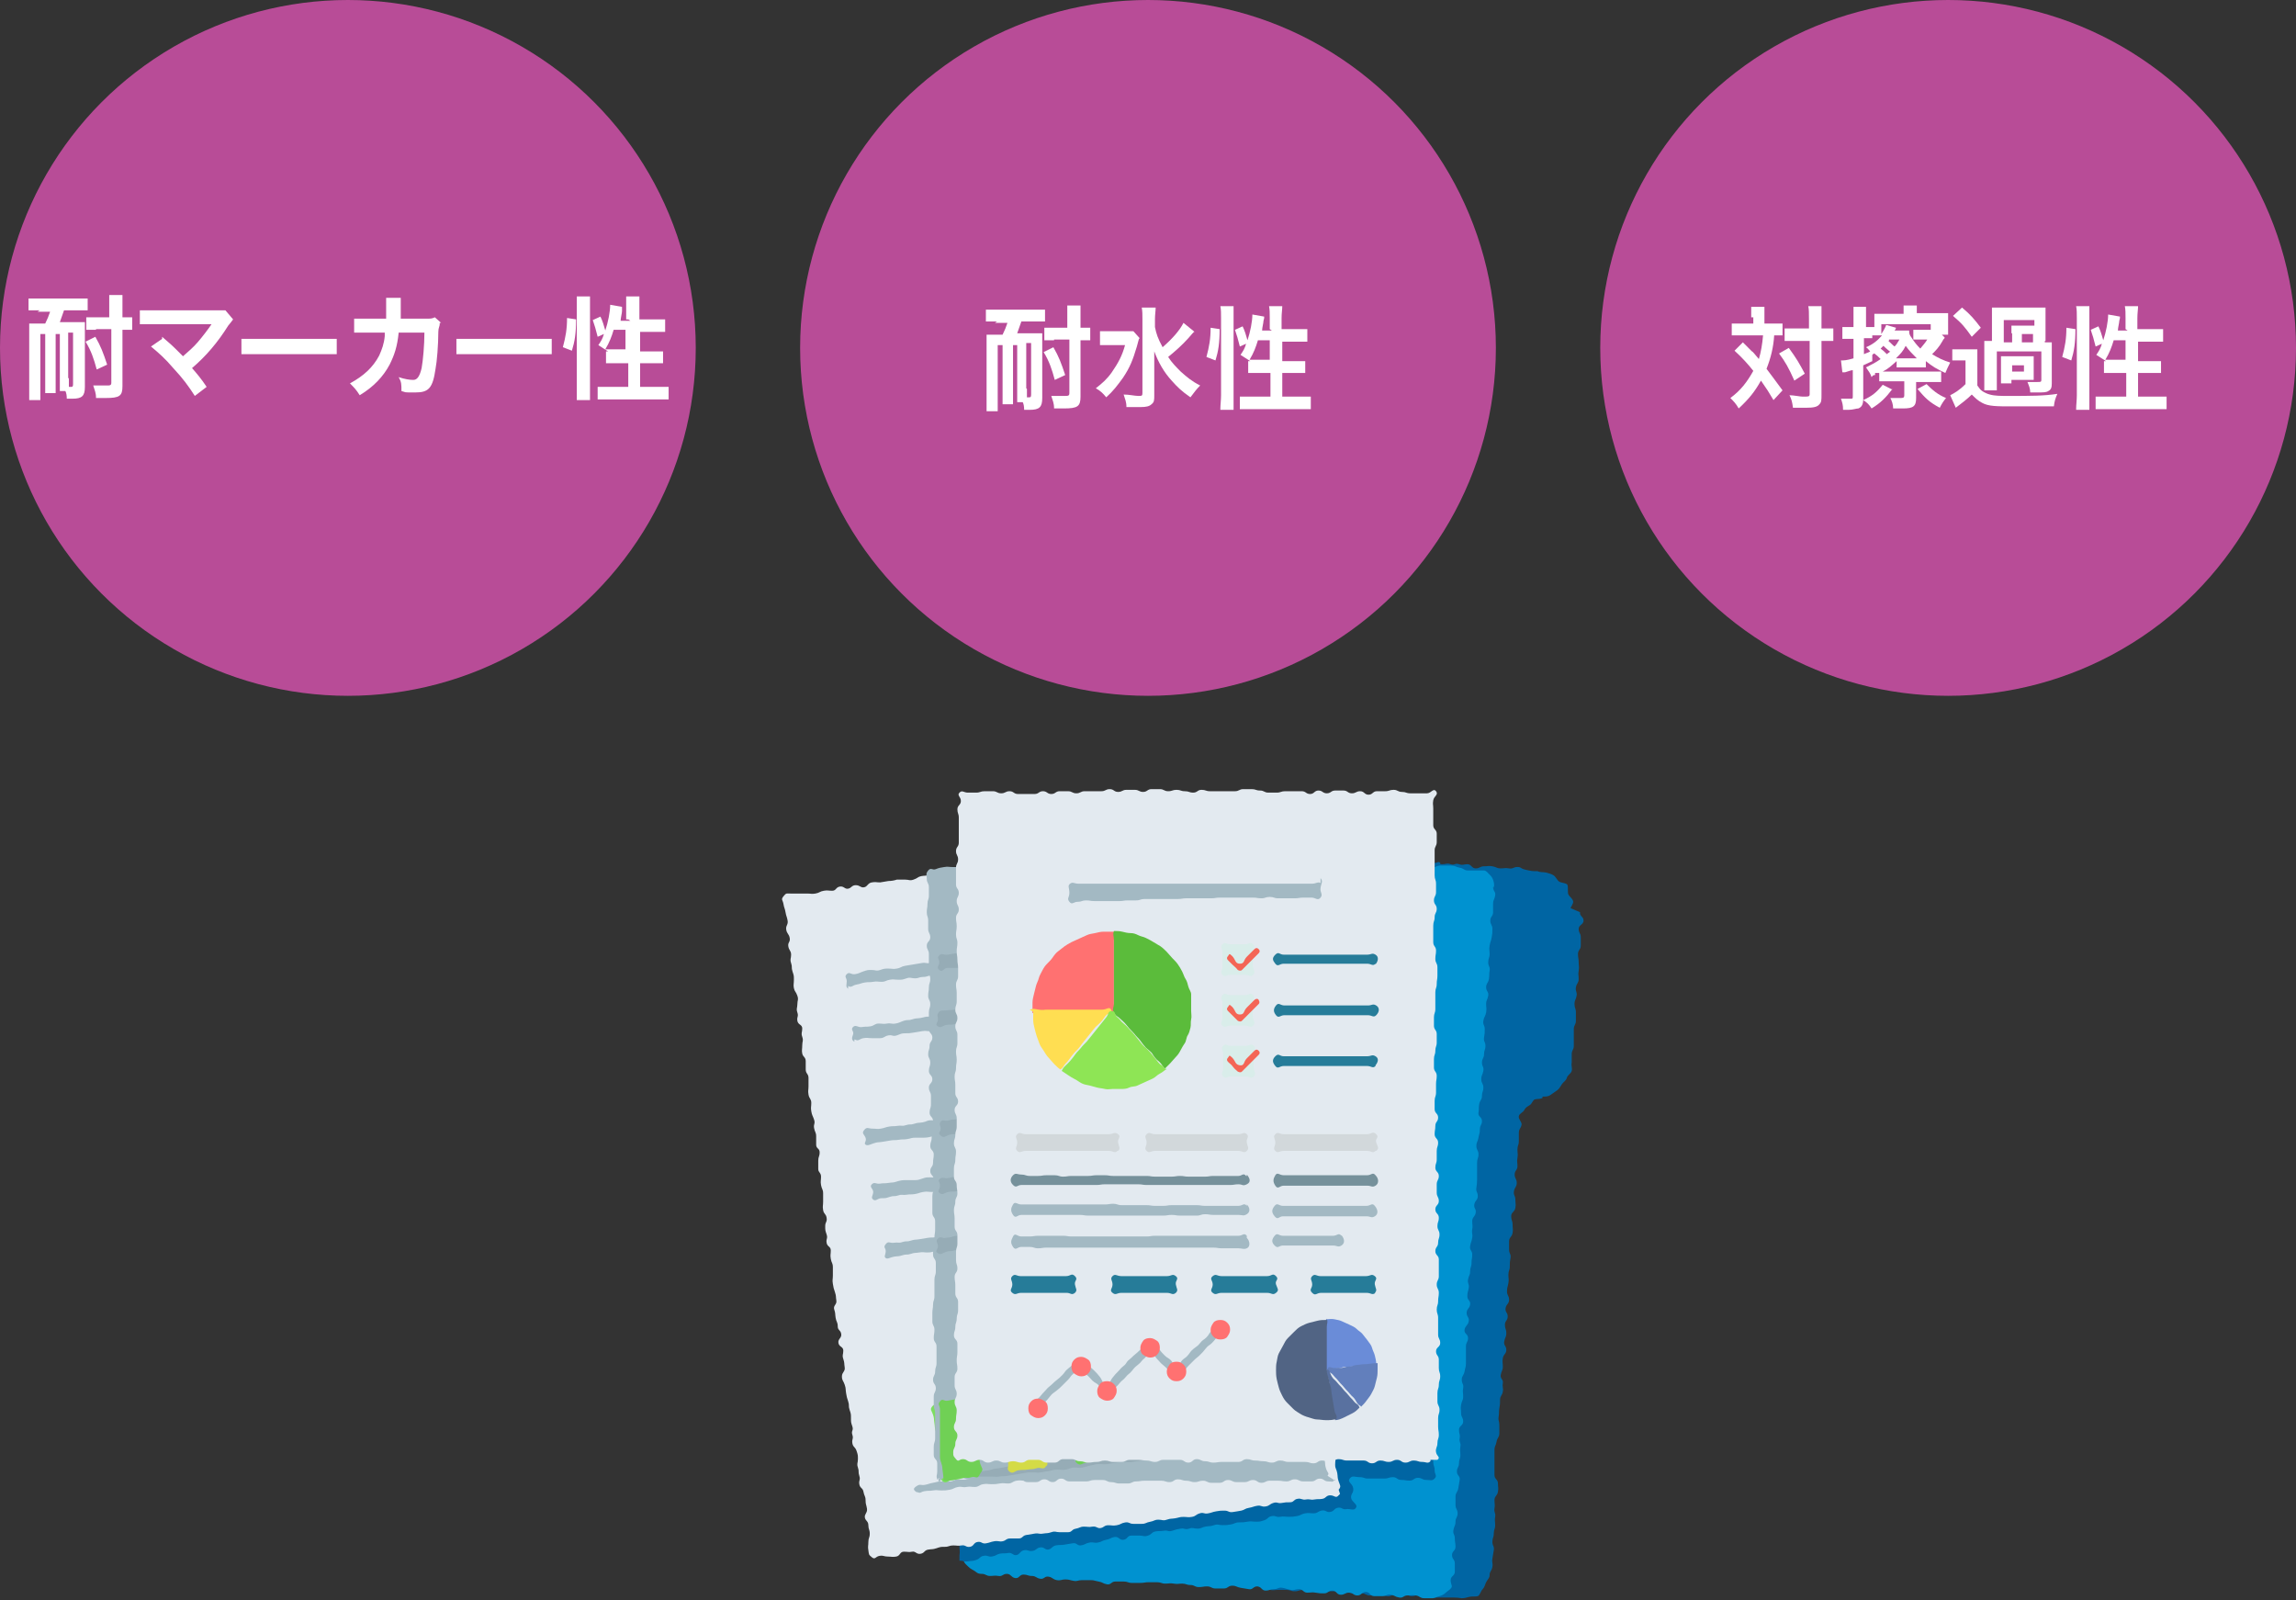 <?xml version="1.0" encoding="UTF-8"?>
<svg id="_レイヤー_1" xmlns="http://www.w3.org/2000/svg" version="1.1" viewBox="0 0 330 230">
  <rect x="0" y="0" width="330" height="230" fill="#333333" stroke="none"/>
  <!-- Generator: Adobe Illustrator 29.0.0, SVG Export Plug-In . SVG Version: 2.1.0 Build 186)  -->
  <defs>
    <style>
      .st0 {
        fill: #96acb6;
      }

      .st1 {
        fill: #5971a0;
      }

      .st2 {
        fill: #d4db47;
      }

      .st3 {
        fill: #0065a3;
      }

      .st4 {
        fill: #e3eaf0;
      }

      .st5 {
        fill: #d2d8db;
      }

      .st6 {
        fill: #ff7171;
      }

      .st7 {
        fill: #516484;
      }

      .st8 {
        fill: #76919b;
      }

      .st9 {
        fill: #8ee555;
      }

      .st10 {
        fill: #267c99;
      }

      .st11 {
        fill: #e1e854;
      }

      .st12 {
        fill: #f46556;
      }

      .st13 {
        fill: #70d055;
      }

      .st14 {
        fill: #ffde52;
      }

      .st15 {
        fill: #fff;
      }

      .st16 {
        fill: #196f8c;
      }

      .st17 {
        fill: #b84c97;
      }

      .st18 {
        fill: #627fbc;
      }

      .st19 {
        fill: #a3b9c3;
      }

      .st20 {
        fill: #6a8cd8;
      }

      .st21 {
        fill: #d9edea;
      }

      .st22 {
        fill: #0092d0;
      }

      .st23 {
        fill: #7ddd62;
      }

      .st24 {
        fill: #5bbc3b;
      }
    </style>
  </defs>
  <g>
    <g>
      <path class="st3" d="M225.7,130.7c0-.4.5-.8.4-1.2s-.6-.7-.7-1,0-1-.1-1.3-.9-.3-1.2-.5-.5-.7-.8-.9-.7-.3-1.1-.4-.8,0-1.2-.2c-.8,0-.8,0-1.7-.2s-.6-.4-1.2-.4-.6.3-1.2.2-.6,0-1.2,0-.6-.2-1.2-.3-.6,0-1.2,0-.6.3-1.2.3-.6-.6-1.2-.6-.6.2-1.2,0-.6.2-1.2,0-.6,0-1.2,0-.6-.2-1.2-.2-.6-.3-1.2-.3-.6.5-1.2.5-.6,0-1.2-.2-.6-.4-1.2-.4h-1.2c-.6,0-.6.3-1.2.3s-.6-.3-1.2-.3-.6-.2-1.2-.3-.6.2-1.2.2-.6,0-1.2,0-.6-.5-1.2-.5-.6.4-1.2.4h-1.2c-.6,0-.6-.6-1.2-.6s-.6.4-1.2.4-.6-.3-1.2-.3h-1.2c-.6,0-.6,0-1.2,0s-.6,0-1.2,0-.6-.3-1.2-.4-.6,0-1.2,0-.6.4-1.2.3-.6-.3-1.2-.4-.6.2-1.2.2h-1.2c-.6,0-.6-.6-1.2-.6s-.6.5-1.2.5-.6-.4-1.2-.4-.6.3-1.2.3-.6-.6-1.2-.6-.6.4-1.2.4-.6,0-1.2,0-.6,0-1.2,0-.6-.5-1.2-.5-.6.2-1.2,0-.6-.2-1.2-.3-.6.2-1.2.2-.6.2-1.3.2-.6-.6-1.2-.6-.7.5-1.3.4-.6,0-1.2-.2-.6-.3-1.2-.3-.7.4-1.3.4-.6,0-1.3,0-.6-.3-1.2-.3-.6,0-1.3,0-.6-.3-1.2-.3-.8,0-1.2,0-.7.4-1.1.6-.6.5-.9.8-.6.6-.7,1-.3.8-.3,1.2c0,.6.1.6.1,1.2v1.2c0,.6-.2.6-.2,1.2v1.2c0,.6.5.6.4,1.2s-.3.6-.4,1.2-.2.6-.2,1.2v1.2c0,.6.2.6.1,1.2s-.2.6-.2,1.2.2.6.1,1.2-.4.6-.5,1.2.4.6.3,1.2-.4.6-.4,1.2-.2.6-.2,1.2.6.6.5,1.2-.6.6-.6,1.2.4.6.3,1.2,0,.6,0,1.2-.3.6-.3,1.2-.1.6-.2,1.2,0,.6,0,1.2.2.6.1,1.2-.4.6-.4,1.2-.2.6-.2,1.2.3.6.3,1.2-.3.6-.4,1.2.2.6.2,1.2,0,.6-.1,1.2.2.6.2,1.2v1.2c0,.6-.2.6-.2,1.2s.1.6,0,1.2,0,.6,0,1.2-.4.6-.4,1.2-.2.6-.3,1.2.2.6.2,1.2-.3.6-.4,1.2.2.6.2,1.2-.1.6-.2,1.2.4.6.3,1.2,0,.6,0,1.2-.4.6-.5,1.2.2.6.2,1.2-.4.6-.4,1.2.3.6.3,1.2-.2.6-.2,1.2v1.2c0,.6-.2.6-.2,1.2s-.1.6-.2,1.2,0,.6,0,1.2-.3.6-.3,1.2.2.6.2,1.2v1.2q0,.6-.1,1.2c-.1.6-.2.6-.2,1.2s.1.6,0,1.2,0,.6,0,1.2-.1.6-.1,1.2v2.4c0,.6-.3.6-.3,1.2s-.3.6-.3,1.2.2.6.2,1.2-.1.6-.2,1.2.1.6,0,1.2,0,.6-.1,1.2.2.6.2,1.2-.2.6-.2,1.2-.4.6-.4,1.2.5.6.4,1.2-.5.6-.6,1.2.4.6.4,1.2,0,.6-.1,1.2-.4.6-.4,1.2-.2.6-.2,1.2.2.6.2,1.2v2.4c0,.6.1.6,0,1.2s-.2.6-.2,1.2.3.8.4,1.1,0,.9.1,1.2.6.6.9.8.7.4,1,.6.7.3,1.1.3h1.2c.6,0,.6.4,1.2.4s.6-.6,1.2-.5.6.3,1.2.3.6-.3,1.2-.2.6.3,1.2.4.6,0,1.2,0,.6,0,1.2.1.6.4,1.2.4h1.2c.6,0,.6-.3,1.2-.2s.6.1,1.2.1.6-.1,1.2,0,.6.1,1.2.1.6,0,1.2.1.6-.2,1.2-.2.6.4,1.2.4h1.2c.6,0,.6-.1,1.2-.1s.6.6,1.2.6.6-.3,1.2-.3.6.1,1.2.2.6,0,1.2,0,.6.2,1.2.2.6-.4,1.2-.3.6.2,1.2.2h1.2c.6,0,.6.4,1.2.4s.6-.3,1.2-.2.6.4,1.2.4.6-.3,1.2-.3.6.4,1.2.4.6.3,1.2.4.6,0,1.2,0h1.2c.6,0,.6.2,1.2.2s.6-.2,1.2-.2h1.2c.6,0,.6.4,1.2.4s.6-.2,1.2-.2h1.2q.6,0,1.2.1t1.2.2c.6,0,.6,0,1.2,0s.6.3,1.2.3.6-.5,1.2-.4.6.4,1.2.5.6-.2,1.2-.2.6-.2,1.2-.2.6.4,1.2.4.6-.2,1.2-.2.6.4,1.2.4h3.6q.6,0,1.2.1c.4,0,.7-.1,1.1-.2s.9,0,1.2-.1.4-.7.7-1,.3-.6.5-1,.5-.6.5-1c0-.6.3-.6.4-1.2s-.1-.6,0-1.2.1-.6.2-1.2-.2-.6-.2-1.2.2-.6.2-1.2.2-.6.2-1.2-.1-.6,0-1.2-.2-.6-.1-1.2,0-.6,0-1.2.4-.6.5-1.2,0-.6,0-1.2-.5-.6-.5-1.2v-3.6c0-.6.2-.6.3-1.2s.4-.6.4-1.2v-1.2c0-.6-.2-.6-.1-1.2s0-.6.1-1.2.1-.6.1-1.2.3-.6.4-1.2-.1-.6,0-1.2-.4-.6-.3-1.2.3-.6.3-1.2-.1-.6,0-1.2.5-.6.5-1.2-.4-.6-.3-1.2.3-.6.3-1.2-.2-.6-.2-1.2.4-.6.4-1.2-.4-.6-.3-1.2.5-.6.5-1.2-.3-.6-.3-1.2.1-.6.2-1.2,0-.6,0-1.2.2-.6.2-1.2,0-.6.1-1.2-.2-.6-.2-1.2v-1.2c0-.6.4-.6.5-1.2s0-.6,0-1.2-.2-.6-.2-1.2.5-.6.6-1.2,0-.6,0-1.2-.3-.6-.2-1.2.4-.6.4-1.2-.3-.6-.3-1.2.4-.6.4-1.2-.1-.6,0-1.2,0-.6,0-1.2.2-.6.2-1.2v-1.2c0-.6.3-.6.4-1.2,0-.4-.5-.8-.4-1.2s.6-.5.8-.9.5-.5.8-.7.4-.7.7-.8.7,0,1.1-.2v-.2c.4,0,.8,0,1.1-.2s.7-.5,1-.7.5-.6.7-.9.6-.5.7-.9.6-.6.7-1-.1-.8,0-1.2v-1.2c0-.6.3-.6.3-1.2v-2.4c0-.6.3-.6.3-1.2v-1.2c0-.6-.2-.6-.2-1.2s.2-.6.3-1.2-.2-.6-.1-1.2.4-.6.4-1.2-.1-.6,0-1.2,0-.6,0-1.2-.1-.6-.1-1.2.4-.6.4-1.2v-1.2c0-.6-.3-.6-.3-1.2s.7-.6.7-1.2-.6-.6-.5-1.2l-1.4-.6Z"/>
      <path class="st22" d="M214.6,127.5c0,.6.4.6.3,1.2s-.3.6-.3,1.2v1.2c0,.6-.4.6-.4,1.2s.3.6.3,1.2,0,.6-.1,1.2-.2.6-.3,1.2,0,.6,0,1.2-.2.6-.2,1.2.3.6.2,1.2,0,.6-.1,1.2-.4.6-.4,1.2.4.6.3,1.2-.3.6-.3,1.2.1.6,0,1.2-.3.6-.4,1.2.2.6.2,1.2,0,.6-.1,1.2.2.6.2,1.2-.2.6-.2,1.2-.3.6-.3,1.2.3.6.2,1.2-.3.6-.3,1.2.3.6.3,1.2-.2.6-.2,1.2-.3.6-.4,1.2,0,.6-.1,1.2.5.6.5,1.2-.3.6-.3,1.2-.1.6-.2,1.2-.3.6-.3,1.2.3.6.3,1.2-.2.6-.2,1.2v2.4q0,.6-.1,1.2c-.1.6.2.6.2,1.2s-.4.6-.5,1.2.3.6.2,1.2-.5.6-.5,1.2.1.6,0,1.2.1.6,0,1.2-.2.6-.3,1.2.3.6.3,1.2-.1.6-.1,1.2-.2.6-.2,1.2-.2.6-.3,1.2.2.6.1,1.2-.2.6-.2,1.2.5.6.4,1.2-.5.6-.5,1.2.4.6.3,1.2-.5.6-.6,1.2.5.6.5,1.2-.3.6-.3,1.2v2.4c0,.6-.1.6-.2,1.2s-.4.6-.4,1.2.3.6.2,1.2,0,.6,0,1.2-.2.6-.3,1.2,0,.6,0,1.2.3.6.3,1.2-.6.6-.6,1.2.2.6.1,1.2.2.6.1,1.2,0,.6,0,1.2-.2.6-.2,1.2-.3.6-.3,1.2.5.6.4,1.2-.1.6-.2,1.2-.4.6-.4,1.2v1.2c0,.6.3.6.3,1.2s-.3.6-.3,1.2-.2.6-.3,1.2.2.6.2,1.2.1.6.1,1.2-.5.6-.5,1.2.4.6.4,1.2v1.2c0,.6-.6.6-.6,1.2s.3.8.1,1.1-.6.5-.8.7-.5.4-.9.5-.7.3-1,.3h-1.2c-.6,0-.6-.3-1.2-.4s-.6,0-1.2,0-.6.4-1.2.3-.6-.3-1.2-.4-.6.2-1.2.2h-1.2c-.6,0-.6-.6-1.2-.6s-.6.5-1.2.5-.6-.4-1.2-.4-.6.3-1.2.3-.6-.6-1.2-.6-.6.4-1.2.4-.6,0-1.2-.1-.6,0-1.2,0-.6-.5-1.2-.5-.6.2-1.2.1-.6-.2-1.2-.3-.6.2-1.2.2-.6.2-1.2.2-.6-.6-1.2-.6-.6.5-1.2.4-.6-.1-1.2-.2-.6-.3-1.2-.3-.6.4-1.2.4h-1.2c-.6,0-.6-.3-1.2-.3s-.6.1-1.2.1-.6-.3-1.2-.3-.6-.2-1.2-.2-.6.1-1.2,0-.6,0-1.2,0-.6-.2-1.2-.2h-1.2c-.6,0-.6.1-1.2.1h-1.2c-.6,0-.6-.2-1.2-.2h-1.2c-.6,0-.6.5-1.2.4s-.6-.3-1.2-.4-.6-.2-1.2-.2h-1.2c-.6,0-.6.2-1.2.1s-.6-.2-1.2-.2-.6.2-1.2.1-.6-.4-1.2-.5-.6.4-1.2.3-.6-.4-1.2-.4-.6-.2-1.2-.2-.6.6-1.2.5-.6-.6-1.2-.6-.6.4-1.2.3-.6,0-1.2,0-.6-.3-1.2-.3-.7-.2-1-.4-.6-.3-.9-.6-.6-.5-.7-.9.2-.7.2-1.1c0-.6.2-.6.2-1.2s-.3-.6-.3-1.2.3-.6.4-1.2-.2-.6-.2-1.2,0-.6.1-1.2-.2-.6-.2-1.2v-1.2c0-.6.2-.6.2-1.2s-.1-.6,0-1.2,0-.6,0-1.2.4-.6.4-1.2.2-.6.3-1.2-.2-.6-.2-1.2.3-.6.4-1.2-.2-.6-.2-1.2.1-.6.2-1.2-.4-.6-.3-1.2,0-.6,0-1.2.4-.6.5-1.2-.2-.6-.2-1.2.3-.6.4-1.2-.3-.6-.3-1.2.2-.6.2-1.2v-1.2c0-.6.2-.6.2-1.2s.1-.6.2-1.2,0-.6,0-1.2.3-.6.3-1.2-.2-.6-.2-1.2v-1.2q0-.6.1-1.2c.1-.6.2-.6.2-1.2s-.1-.6,0-1.2,0-.6,0-1.2.1-.6.1-1.2v-2.4c0-.6.3-.6.3-1.2s.3-.6.3-1.2-.2-.6-.2-1.2.1-.6.2-1.2-.1-.6,0-1.2,0-.6.1-1.2-.2-.6-.2-1.2.2-.6.2-1.2.4-.6.4-1.2-.5-.6-.4-1.2.5-.6.6-1.2-.4-.6-.4-1.2,0-.6.1-1.2.4-.6.4-1.2.2-.6.2-1.2-.2-.6-.2-1.2v-2.4c0-.6-.1-.6,0-1.2s.2-.6.2-1.2-.2-.6-.2-1.2.4-.6.4-1.2-.1-.6,0-1.2,0-.6,0-1.2,0-.6.1-1.2,0-.6,0-1.2.4-.6.4-1.2-.6-.6-.5-1.2.3-.6.3-1.2-.3-.6-.2-1.2.3-.6.4-1.2,0-.6,0-1.2,0-.6.1-1.2.4-.6.4-1.2v-1.2c0-.6-.3-.6-.2-1.2s.1-.6.1-1.2-.1-.6,0-1.2.1-.6.1-1.2,0-.6.1-1.2-.2-.6-.2-1.2.4-.6.4-1.2v-1.2c0-.6-.1-.6-.1-1.2s.6-.6.6-1.2-.3-.6-.3-1.2.2-.7.4-1,.3-.7.6-.9.6-.3,1-.4.7-.6,1.1-.5c.6,0,.6.2,1.2.2h1.2c.6,0,.6.4,1.2.4s.6-.3,1.2-.2.6.4,1.2.4.6-.3,1.2-.3.6.4,1.2.4.6.3,1.2.4.6,0,1.2,0h1.2c.6,0,.6.2,1.2.2s.6-.2,1.2-.2h1.2c.6,0,.6.4,1.2.4s.6-.2,1.2-.2h1.2q.6,0,1.2,0t1.2.2c.6,0,.6,0,1.2,0s.6.3,1.2.3.6-.5,1.2-.4.6.4,1.2.5.6-.2,1.2-.2.6-.2,1.2-.2.6.4,1.2.4.6-.2,1.2-.2.6.4,1.2.4h3.6q.6,0,1.2,0c.6,0,.6,0,1.2,0s.6.4,1.2.4.6-.3,1.2-.2.6,0,1.2,0,.6.3,1.2.3.6.3,1.2.4.6,0,1.2,0,.6,0,1.2.2.6-.2,1.2-.2.6.2,1.2.2.6.2,1.2.2.6,0,1.2,0,.6-.2,1.2,0,.6,0,1.2,0,.6.4,1.2.5.6,0,1.2,0,.6-.5,1.2-.5h3.6c.6,0,.6.2,1.2.3s.6.4,1.2.4h2.3c.3,0,.6.4.9.7s.4.6.5,1,0,.7,0,1.1v-.5Z"/>
    </g>
    <path class="st3" d="M207,124c-.4-.4-.8.4-1.4.4s-.6-.4-1.2-.4-.6-.2-1.2-.2h-3.6c-.6,0-.6.4-1.2.3s-.6-.5-1.2-.5-.6-.2-1.2-.2-.6.5-1.2.4-.6-.2-1.2-.2-.6-.3-1.2-.3h-1.2c-.6,0-.6.4-1.2.3s-.6-.2-1.2-.2-.6-.4-1.2-.4h-1.2c-.6,0-.6.3-1.2.2s-.6-.5-1.2-.5h-2.4c-.6,0-.6.4-1.2.3s-.6-.3-1.2-.4-.6,0-1.2,0-.6-.2-1.2-.3-.6,0-1.2,0-.6.4-1.2.4-.6-.3-1.2-.3-.6-.3-1.2-.4-.6,0-1.2,0h-4.8c-.6,0-.6.2-1.2.2s-.6-.6-1.2-.6h-1.2q-.6,0-1.2,0c-.6,0-.7.5-1.3.4s-.6-.6-1.2-.6-.7.3-1.3.3h-2.6c-.7,0-.6-.5-1.2-.5h-1.3c-.7,0-.6,0-1.3,0s-.6,0-1.3,0-.6,0-1.3,0h0c-.8,0-.8,0-1.5,0s-.7.4-1,.5-.7,0-1,.3-.4.6-.6.9-.6.6-.6,1c0,.6.3.6.3,1.2s0,.6-.1,1.2-.2.6-.3,1.2,0,.6,0,1.2-.2.6-.2,1.2.2.6.2,1.2v1.2c0,.6-.4.6-.4,1.2s.3.6.3,1.2-.3.6-.3,1.2.1.6,0,1.2-.3.6-.4,1.2.2.6.2,1.2,0,.6-.1,1.2.2.6.2,1.2-.2.6-.2,1.2-.3.6-.3,1.2.2.6.2,1.2-.2.6-.3,1.2.3.6.3,1.2-.2.6-.2,1.2-.3.6-.4,1.2,0,.6-.1,1.2.5.6.5,1.2-.3.6-.3,1.2-.1.6-.2,1.2-.3.6-.3,1.2.3.6.3,1.2-.2.6-.2,1.2v2.4q0,.6-.1,1.2c-.1.6.2.6.2,1.2s-.4.6-.4,1.2.3.6.2,1.2-.4.6-.5,1.2.1.6,0,1.2.1.6,0,1.2-.2.6-.3,1.2.3.6.3,1.2-.1.6-.1,1.2-.2.6-.2,1.2-.2.6-.3,1.2.2.6.1,1.2-.2.6-.2,1.2.4.6.4,1.2-.5.6-.5,1.2.3.6.3,1.2-.5.6-.6,1.2.5.6.4,1.2-.3.6-.3,1.2v2.4c0,.6-.1.6-.2,1.2s-.3.6-.4,1.2.3.6.2,1.2,0,.6,0,1.2-.2.6-.3,1.2,0,.6,0,1.2.3.6.2,1.2-.5.6-.6,1.2.2.6.1,1.2.2.6.1,1.2,0,.6,0,1.2-.2.6-.2,1.2-.3.6-.3,1.2.5.6.4,1.2-.1.6-.2,1.2-.4.6-.4,1.2v1.2c0,.6.3.6.3,1.2s-.3.6-.3,1.2-.2.6-.2,1.2.2.6.2,1.2.1.6,0,1.2-.5.6-.5,1.2.4.6.3,1.2,0,.6,0,1.2-.5.6-.6,1.2.4.6.3,1.2-.3.6-.3,1.2v1.2c0,.6.1.6,0,1.2v.8c.6,0,.6.2,1.2.1s.6,0,1.2-.2.5-.5,1.1-.6.6.2,1.2.1.6-.3,1.1-.4.6,0,1.2-.1.7.4,1.2.3.5-.6,1.1-.7.6.2,1.2.1.5-.4,1.1-.5.7.4,1.2.3.5-.5,1.1-.6.6,0,1.2-.1.6-.1,1.2-.2.6.4,1.2.3.6-.3,1.2-.4.6.1,1.2,0,.6-.3,1.2-.4.6-.3,1.2-.4.7.5,1.3.4.5-.6,1.1-.6h1.2c.6,0,.6.2,1.2,0s.5-.5,1.1-.6.6,0,1.2-.1.6.2,1.2,0,.6-.2,1.2-.3.6.2,1.2,0,.6,0,1.2,0,.6-.2,1.2-.3.6,0,1.2-.2.6,0,1.2,0,.6,0,1.2-.1.6-.3,1.2-.3.6,0,1.2-.1.6,0,1.2,0,.6,0,1.2-.2.5-.5,1.1-.6.6.2,1.2.1.6,0,1.2,0,.6,0,1.2-.1.6-.3,1.2-.4.6,0,1.2,0,.6-.3,1.2-.4.6.3,1.2.2.5-.5,1.1-.6.6.3,1.2.2,1.1.3,1.4-.2-.6-.8-.7-1.4.4-.7.3-1.4-.9-.9-.5-1.4.7-.2,1.4-.2.6.2,1.2.2h2.4c.6,0,.6-.2,1.2-.2s.6.4,1.2.4.6.1,1.2.1.6-.4,1.2-.4.6.3,1.2.3.8.2,1.2-.2,0-.6,0-1.2-.2-.6-.2-1.2v-1.2c0-.6.1-.6.1-1.2s-.1-.6-.1-1.2v-1.2c0-.6.3-.6.3-1.2s.2-.6.2-1.2-.3-.6-.3-1.2.3-.6.3-1.2-.3-.6-.3-1.2v-1.2c0-.6-.4-.6-.4-1.2v-1.2c0-.6.4-.6.4-1.2s-.2-.6-.2-1.2.3-.6.3-1.2-.4-.6-.4-1.2.1-.6.1-1.2-.1-.6-.1-1.2.1-.6.1-1.2v-2.4c0-.6.2-.6.2-1.2s-.3-.6-.3-1.2v-2.4c0-.6.1-.6.1-1.2s-.2-.6-.2-1.2v-4.8c0-.6.2-.6.2-1.2s.2-.6.2-1.2-.3-.6-.3-1.2v-1.2c0-.6-.2-.6-.2-1.2v-1.2c0-.6-.3-.6-.3-1.2s.1-.6.1-1.2.3-.6.3-1.2-.5-.6-.5-1.2.5-.6.5-1.2-.4-.6-.4-1.2v-1.2c0-.6.3-.6.3-1.2s.1-.6.1-1.2-.2-.6-.2-1.2v-2.4c0-.6-.1-.6-.1-1.2s.1-.6.1-1.2-.2-.6-.2-1.2.4-.6.4-1.2-.1-.6-.1-1.2v-3.6c0-.6.3-.6.3-1.2s-.6-.6-.6-1.2.3-.6.3-1.2-.3-.6-.3-1.2.3-.6.3-1.2v-2.4c0-.6.3-.6.3-1.2v-1.2c0-.6-.3-.6-.3-1.2v-1.2c0-.6-.2-.6-.2-1.2v-1.2c0-.5.7-.9.3-1.3l1.2-.5Z"/>
    <g>
      <path class="st4" d="M192.4,214.9c-.4.5-.6,0-1.2,0s-.6.4-1.1.5-.6,0-1.2.1-.6-.1-1.2,0-.6-.2-1.2-.1-.5.5-1.1.5-.6,0-1.2.1-.6-.2-1.2,0-.5.4-1.1.5-.6-.2-1.2-.1-.6.2-1.2.3-.6.3-1.1.4-.6.1-1.2.2-.6-.2-1.2-.2-.6,0-1.2.1-.6.2-1.2.3-.6-.2-1.2,0-.5.4-1.1.5-.6,0-1.2,0-.6.1-1.2.2-.6,0-1.2.2-.6,0-1.2,0-.6.2-1.2.3-.6.3-1.2.3h-1.2c-.6,0-.6-.3-1.2-.2s-.6.3-1.2.4-.6,0-1.2,0-.6.3-1.1.4-.6-.3-1.2-.2-.6,0-1.2,0-.6.2-1.2.3-.5.5-1.1.5h-1.2c-.6,0-.6-.2-1.2,0s-.6.1-1.2.2-.6-.1-1.2,0-.6.1-1.2.2-.5.5-1.1.5h-1.2c-.6,0-.6.3-1.1.4s-.6-.1-1.2,0-.6.2-1.2.3-.6-.3-1.2-.2-.5.6-1.1.7-.6-.3-1.2-.2-.6,0-1.2,0-.6.2-1.2.2-.6,0-1.2.2-.6.1-1.2.2-.5.5-1.1.6-.7-.4-1.2-.3-.6,0-1.2,0-.5.6-1.1.7-.6,0-1.2,0-.6-.2-1.2-.1-.6.6-1.1.2-.4-.4-.5-1,0-.6,0-1.2.2-.6.2-1.2-.2-.6-.2-1.2-.4-.6-.5-1.1.4-.7.3-1.3-.2-.6-.2-1.2-.2-.6-.3-1.2-.5-.5-.6-1.1.2-.6,0-1.2,0-.6-.2-1.2,0-.6,0-1.2,0-.6-.2-1.2-.5-.5-.6-1.1.2-.6,0-1.2.2-.6,0-1.2-.2-.6-.2-1.2,0-.6-.2-1.2,0-.6-.2-1.2-.2-.6-.3-1.2,0-.6-.2-1.2-.4-.6-.4-1.2.5-.7.4-1.3,0-.6-.2-1.2,0-.6,0-1.2-.6-.5-.7-1.1.5-.7.4-1.3-.5-.5-.5-1.1-.2-.6-.3-1.2,0-.6-.2-1.2.4-.7.3-1.3,0-.6-.2-1.2-.2-.6-.3-1.2,0-.6,0-1.2,0-.6,0-1.2-.2-.6-.3-1.2,0-.6,0-1.2-.5-.5-.6-1.1.2-.6,0-1.2-.2-.6-.2-1.2.3-.6.2-1.2-.4-.5-.5-1.1,0-.6,0-1.2,0-.6,0-1.2-.2-.6-.3-1.2,0-.6,0-1.2-.4-.6-.4-1.1,0-.6,0-1.2.2-.6.2-1.2-.5-.5-.5-1.1,0-.6,0-1.2-.2-.6-.3-1.2.2-.6,0-1.2-.3-.6-.4-1.2,0-.6,0-1.2-.3-.6-.4-1.2,0-.6,0-1.2,0-.6,0-1.2-.4-.6-.4-1.2,0-.6,0-1.2-.4-.6-.5-1.1,0-.6,0-1.2.2-.6,0-1.2,0-.6,0-1.2-.6-.5-.7-1.1.2-.6,0-1.2,0-.6,0-1.2.2-.6,0-1.2-.4-.6-.5-1.1,0-.6,0-1.2,0-.6-.2-1.2,0-.6-.2-1.2,0-.6,0-1.2-.3-.6-.4-1.2.3-.6.2-1.2-.4-.6-.5-1.2.3-.7.2-1.3-.2-.6-.3-1.2-.2-.6-.3-1.2-.4-.6,0-1.1.4-.4,1-.4h2.4c.6,0,.6.1,1.2,0s.6-.3,1.2-.4.6,0,1.2,0,.5-.5,1.1-.6.7.4,1.2.3.5-.5,1.1-.5.7.4,1.2.3.5-.6,1.1-.7.6,0,1.2,0l1.2-.2q.6,0,1.2-.2c.6,0,.6,0,1.2,0s.6.2,1.2,0,.6-.4,1.1-.5.6,0,1.2-.2.6,0,1.2,0,.6,0,1.2-.2.5-.4,1.1-.5.7.4,1.2.3.6-.3,1.2-.4.6-.3,1.2-.4.6-.2,1.2-.3.6,0,1.2,0,.6.2,1.2,0,.5-.6,1.1-.7.6,0,1.2,0,.6.2,1.2.2.6,0,1.2-.2.5-.4,1.1-.5.6.2,1.2,0,.6,0,1.2,0,.6-.3,1.1-.4.6-.2,1.2-.3.7.4,1.2.3.5-.5,1.1-.6.6,0,1.2-.2.7.4,1.3.3.5-.5,1.1-.6.6.2,1.2,0,.6,0,1.2-.2.6-.2,1.2-.3.6-.2,1.2-.3.6.2,1.2,0,.6,0,1.2-.2.5-.5,1.1-.6.6.2,1.2,0,.6-.4,1.2-.4.6,0,1.2,0,.7.4,1.3.3.5-.6,1.1-.7.6.2,1.2.2.5-.4,1.1-.5.7.4,1.3.4.8-.9,1.3-.5.1.7.2,1.3.1.6.2,1.2-.4.7-.3,1.2.3.6.4,1.2-.1.6,0,1.2.3.6.4,1.2.3.6.4,1.2-.5.7-.4,1.3.6.5.6,1.1v1.2c0,.6-.2.6,0,1.2s.5.5.6,1.1,0,.6.1,1.2-.2.6,0,1.2.2.6.3,1.2-.2.6,0,1.2,0,.6,0,1.2.2.6.3,1.2,0,.6.2,1.2,0,.6,0,1.2,0,.6.1,1.2.3.6.3,1.2,0,.6.1,1.2,0,.6,0,1.2,0,.6.2,1.2.5.5.6,1.1-.2.6-.1,1.2,0,.6,0,1.2,0,.6.1,1.2.3.6.4,1.2,0,.6,0,1.2.3.6.4,1.2-.3.6-.2,1.2.5.5.6,1.1-.3.6-.2,1.2,0,.6,0,1.2.7.5.7,1.1-.4.7-.3,1.3.5.5.6,1.1.2.6.3,1.2-.2.6,0,1.2,0,.6,0,1.2.1.6.2,1.2.3.6.3,1.2-.3.6-.2,1.2,0,.6,0,1.2.4.5.5,1.1-.2.6-.1,1.2.3.6.4,1.2,0,.6.1,1.2.3.6.4,1.2.1.6.2,1.2,0,.6,0,1.2.2.6.3,1.2.1.6.2,1.2-.3.6-.2,1.2-.1.6,0,1.2.3.6.4,1.2-.2.6-.1,1.2.3.6.4,1.2,0,.6,0,1.2.5.5.5,1.1.1.6.2,1.2-.3.6-.2,1.2.3.6.4,1.2-.2.6-.1,1.2.4.5.5,1.1,0,.6,0,1.2.2.6.3,1.2,0,.6,0,1.2v1.2q0,.6.2,1.2c.2.6-.1.6,0,1.2s.3.6.4,1.2.2.6.3,1.2,0,.6.1,1.2,0,.6,0,1.2.2.6.3,1.2,0,.6.2,1.2.4.7,0,1.2l.2.6Z"/>
      <g>
        <path class="st19" d="M121.9,141.7c.5.3.6-.1,1.2-.2s.6-.2,1.2-.3.6,0,1.2-.1.6,0,1.2,0,.6-.2,1.2-.3.6,0,1.2,0,.6,0,1.2-.2.6,0,1.2,0,.6-.2,1.2-.2.6-.2,1.2-.2.6.1,1.2,0,.6-.1,1.2-.2.6-.1,1.2-.2.6,0,1.2,0,.6-.3,1.2-.4.6,0,1.2,0,.6,0,1.2-.1.6-.2,1.2-.3.6,0,1.2-.2.6,0,1.2,0h1.2c.6,0,.6-.3,1.2-.3s.6,0,1.2-.1.6,0,1.2,0,.6-.3,1.2-.3h1.2c.6,0,.6-.1,1.2-.2s.6-.2,1.2-.3.6,0,1.2-.2.6,0,1.2,0,.6,0,1.2-.2.6-.2,1.2-.2h1.2c.6,0,.6-.3,1.2-.3h1.2c.6,0,.6-.1,1.2-.2s.6,0,1.2-.2.6,0,1.2,0,.6-.1,1.2-.2.6-.2,1.2-.3.6,0,1.2-.1.6,0,1.2,0,.8.2,1.2-.3,0-.5,0-1,.2-.7-.2-.9-.6,0-1.2,0-.6,0-1.2.1-.6.1-1.2.2-.6.3-1.2.4-.6,0-1.2,0h-1.2c-.6,0-.6.1-1.2.2s-.6,0-1.2,0-.6,0-1.2.2-.6.3-1.2.3h-1.2c-.6,0-.6.2-1.2.3s-.6,0-1.2,0-.6.2-1.2.2-.6-.1-1.2,0-.6.3-1.2.4-.6,0-1.2,0h-1.2c-.6,0-.6.1-1.2.2s-.6,0-1.2.2-.6,0-1.2.2-.6.3-1.2.4-.6-.1-1.2,0-.6,0-1.2,0-.6.3-1.2.4-.6,0-1.2.1-.6,0-1.2,0-.6.1-1.2.2-.6.3-1.2.4-.6,0-1.2,0h-1.2c-.6,0-.6.1-1.2.2s-.6.2-1.2.3-.6-.1-1.2,0-.6.1-1.2.2-.6.1-1.2.2-.6.3-1.2.4-.6,0-1.2,0-.6,0-1.2.2-.6,0-1.2,0-.6,0-1.2.2-.6.3-1.2.4-.8-.4-1.2,0,0,.5,0,1-.2.8.2,1.1v-.4Z"/>
        <path class="st19" d="M122.9,149.4c.5.3.6-.1,1.2-.2s.6,0,1.2,0h1.2c.6,0,.6-.3,1.2-.4s.6.2,1.2,0,.6-.3,1.2-.3.6,0,1.2-.1.6-.1,1.2-.2.6,0,1.2,0,.6,0,1.2-.1.6-.3,1.2-.4.6,0,1.2,0,.6,0,1.2-.1.6-.2,1.2-.3.6,0,1.2,0,.6,0,1.2-.2.6-.1,1.2-.2.6-.2,1.2-.3.6,0,1.2-.1.6,0,1.2,0,.6-.2,1.2-.3.6,0,1.2,0,.6,0,1.2-.2.6,0,1.2,0,.6-.2,1.2-.2.6-.2,1.2-.2.6.1,1.2,0,.6-.1,1.2-.2.6-.1,1.2-.2.6,0,1.2,0,.6-.3,1.2-.4.6,0,1.2,0,.6,0,1.2-.1.6-.2,1.2-.3.6,0,1.2-.2.6,0,1.2,0h1.2c.6,0,.6-.3,1.2-.3s.6,0,1.2-.1.6,0,1.2,0,.6-.3,1.2-.3h1.2c.6,0,.8.2,1.2-.2s-.2-.5-.3-1,.3-.6,0-.9-.5,0-1.1,0-.6,0-1.2.2-.6.2-1.2.2h-1.2c-.6,0-.6.3-1.2.3h-1.2c-.6,0-.6.1-1.2.2s-.6,0-1.2.2-.6,0-1.2,0-.6.1-1.2.2-.6.2-1.2.3-.6,0-1.2.1-.6,0-1.2,0-.6.2-1.2.3-.6,0-1.2,0-.6.2-1.2.3-.6,0-1.2,0-.6,0-1.2.1-.6.1-1.2.2-.6.3-1.2.4-.6,0-1.2.1-.6,0-1.2,0-.6.1-1.2.2-.6,0-1.2,0-.6,0-1.2.2-.6.3-1.2.3h-1.2c-.6,0-.6.2-1.2.3s-.6,0-1.2,0-.6.2-1.2.2-.6-.1-1.2,0-.6.3-1.2.4-.6,0-1.2,0h-1.2c-.6,0-.6.1-1.2.2s-.6,0-1.2.2-.6,0-1.2.2-.6.3-1.2.4-.6-.1-1.2,0-.6,0-1.2,0-.6.3-1.2.4-.6,0-1.2.1-.9-.4-1.3,0,.2.6,0,1.1-.2.8.2,1v-.3Z"/>
        <path class="st19" d="M151.7,158.9c-.5-.3-.6,0-1.1,0s-.6.2-1.2.3-.6,0-1.2.2-.6.1-1.2.2-.6,0-1.2.1-.6,0-1.2,0-.6,0-1.2.2-.6.2-1.2.2h-1.2q-.6,0-1.2.2c-.6.2-.6.1-1.2.2s-.6,0-1.2.1-.6,0-1.2.1-.6.2-1.2.3-.6,0-1.2,0-.6.2-1.2.3-.6,0-1.2.2-.6,0-1.2.2-.6,0-1.2.1-.6,0-1.2.1-.6.2-1.2.3-.6,0-1.2,0-.8-.3-1.2.2,0,.6.2,1.1-.3.8,0,1,.6,0,1.2-.2.6-.1,1.2-.2.6-.1,1.2-.2.6,0,1.2-.1.6,0,1.2-.1.6-.2,1.2-.2h1.2q.6,0,1.2-.2c.6-.2.6,0,1.2-.1s.6-.1,1.2-.2.6-.1,1.2-.2.6,0,1.2,0,.6-.1,1.2-.2.6,0,1.2-.2.6,0,1.2-.1.6-.2,1.2-.3.6,0,1.2-.1.6,0,1.2-.1.6-.2,1.2-.2.6,0,1.2-.2.6,0,1.2-.1.6,0,1.2,0,.8.2,1.2-.3-.2-.5-.1-1,.3-.7-.2-1h0Z"/>
        <path class="st19" d="M152.8,167.1c-.5-.3-.5,0-1.1.2s-.6,0-1.2.1-.6,0-1.2,0-.6.2-1.2.2-.6,0-1.2.1-.6,0-1.2.1-.6.1-1.2.2-.6,0-1.2.1-.6,0-1.2.1-.6.2-1.2.2h-1.2c-.6,0-.6.2-1.2.3s-.6,0-1.2.2-.6.1-1.2.2-.6,0-1.2.1-.6,0-1.2,0-.6,0-1.2.2-.6.2-1.2.2h-1.2q-.6,0-1.2.2c-.6.2-.6.1-1.2.2s-.6,0-1.2.1-.8-.3-1.2.1.2.6.2,1.1-.4.8,0,1.1.6-.2,1.2-.2.6,0,1.2-.2c.6-.2.6,0,1.2-.2s.6,0,1.2-.1.6,0,1.2-.1.6-.2,1.2-.3.6,0,1.2,0,.6,0,1.2-.1.6-.2,1.2-.2.6,0,1.2-.1.6,0,1.2-.2.6-.1,1.2-.2.6-.1,1.2-.2.6,0,1.2-.1.6,0,1.2-.1.6-.2,1.2-.2h1.2q.6,0,1.2-.2c.6-.2.6,0,1.2-.1s.6-.1,1.2-.2.6-.1,1.2-.2.6,0,1.2,0,.8.2,1.2-.2-.2-.5-.1-1,.3-.7-.2-1h0Z"/>
        <path class="st19" d="M139.3,177.2c-.5-.3-.6.1-1.2.2s-.6,0-1.2.1-.6.1-1.2.2-.6,0-1.2.1-.6,0-1.2.1-.6.1-1.2.2-.6,0-1.2.2-.6,0-1.2.2-.6,0-1.2.1-.8-.3-1.2.2,0,.5,0,1-.3.8,0,1,.6-.1,1.2-.2.6,0,1.2-.2.6,0,1.2-.2.6-.1,1.2-.2.6,0,1.2,0,.6-.1,1.2-.2.6,0,1.2-.2.6-.1,1.2-.2.6,0,1.2-.1.8.3,1.3-.1-.2-.5-.1-1,.3-.8-.1-1h0Z"/>
        <path class="st19" d="M131.8,214.4c.5.3.5,0,1.1-.1s.6,0,1.2-.1.6,0,1.2,0,.6,0,1.2-.1.6-.3,1.2-.4.6.1,1.2,0,.6,0,1.2,0,.6-.3,1.2-.4.6,0,1.2,0,.6,0,1.2-.1.6,0,1.2,0,.6-.3,1.2-.4.6,0,1.2,0,.6,0,1.2-.1.6-.2,1.2-.3.6.2,1.2,0,.6-.3,1.2-.4.6,0,1.2,0,.6-.2,1.2-.3.6,0,1.2,0,.6.1,1.2,0,.6-.3,1.2-.4.6,0,1.2-.1.6,0,1.2-.1.6,0,1.2,0,.6-.2,1.2-.3.6,0,1.2-.1.6,0,1.2,0,.6-.2,1.2-.3.6,0,1.2-.1.6,0,1.2-.1.6-.2,1.2-.3.6.2,1.2.1.6-.3,1.2-.4.6,0,1.2-.2.6-.2,1.2-.3.6,0,1.2,0h1.2q.6,0,1.2-.1c.6-.1.6-.2,1.2-.3s.6,0,1.2,0,.6,0,1.2-.2.8.2,1.2-.2.4-.8,0-1.1-.6,0-1.2,0-.6.3-1.2.4-.6-.2-1.2,0-.6.3-1.2.3-.6,0-1.2.1-.6.1-1.2.2-.6,0-1.2,0-.6,0-1.2.1-.6.3-1.2.4-.6,0-1.2,0-.6,0-1.2.1-.6.2-1.2.3-.6,0-1.2,0-.6,0-1.2.2-.6.1-1.2.2-.6.2-1.2.3-.6,0-1.2.1-.6,0-1.2,0-.6.2-1.2.3-.6,0-1.2,0-.6,0-1.2.2-.6,0-1.2,0-.6.2-1.2.2-.6.2-1.2.2-.6-.1-1.2,0-.6.1-1.2.2-.6.1-1.2.2-.6,0-1.2,0-.6.3-1.2.4-.6,0-1.2,0-.6,0-1.2.1-.6.2-1.2.3-.6,0-1.2.2-.6,0-1.2,0h-1.2c-.6,0-.6.3-1.2.3s-.6,0-1.2.1-.6,0-1.2,0-.6.3-1.2.3h-1.2c-.6,0-.6.1-1.2.2s-.6.2-1.2.3-.6-.2-1.2.2-.3.6.1.9h0Z"/>
        <path class="st10" d="M177.3,172.6c-.4.5-.6,0-1.2.2s-.6,0-1.2.2-.6,0-1.2.1-.6,0-1.2.2-.6.2-1.2.2-.6,0-1.2.2-.6,0-1.2.1-.6,0-1.2.1-.6,0-1.2.2-.6.2-1.2.3-.6,0-1.2.1-.6,0-1.2.1-.6,0-1.2.1-.6,0-1.2.2-.6.2-1.2.3-.7.4-1.2,0,0-.6-.1-1.2-.2-.6-.3-1.2,0-.6-.1-1.2,0-.6-.1-1.2,0-.6-.1-1.2-.2-.6-.3-1.2,0-.6-.1-1.2,0-.6-.1-1.2-.1-.6-.2-1.2,0-.6,0-1.2-.2-.6-.3-1.2,0-.6-.1-1.2-.1-.6-.2-1.2,0-.6-.1-1.2-.4-.7,0-1.1.5-.2,1.1-.2.6,0,1.2-.2.6,0,1.2-.2.6,0,1.2-.1.6-.2,1.2-.2.6,0,1.2-.1.6,0,1.2-.1.6-.1,1.2-.2.6,0,1.2-.1.6,0,1.2-.1.6-.1,1.2-.2.6,0,1.2,0,.6-.2,1.2-.2.6,0,1.2-.2.6-.1,1.2-.2.7-.5,1.2-.1,0,.6.1,1.2,0,.6.2,1.2.1.6.2,1.2,0,.6.1,1.2,0,.6.2,1.2.1.6.2,1.2,0,.6.1,1.2,0,.6.1,1.2.2.6.3,1.2,0,.6,0,1.2.2.6.2,1.2,0,.6.2,1.2,0,.6.2,1.2,0,.6.1,1.2.5.7.2,1.2l-.2-.3Z"/>
        <path class="st23" d="M140.7,212.1c-.4.5-.6.1-1.3.2s-.7,0-1.3.2-.7.1-1.3.2-.8.6-1.3.2,0-.6-.2-1.2,0-.6-.1-1.2,0-.6-.2-1.2,0-.6-.2-1.2,0-.6-.1-1.2,0-.6-.2-1.2-.1-.6-.2-1.2,0-.6-.2-1.2-.5-.7-.1-1.2.7,0,1.3-.2.7,0,1.3-.2.7-.1,1.3-.2.8-.5,1.3-.2,0,.6.2,1.2,0,.6.1,1.2,0,.6.2,1.2.1.6.2,1.2,0,.6.1,1.2,0,.6.1,1.2.1.6.2,1.2,0,.6.1,1.2.5.7.1,1.2h.2Z"/>
        <path class="st11" d="M150.4,210.9c-.4.5-.7,0-1.3.1s-.7.2-1.3.3-.7,0-1.3.1-.7.5-1.3.1,0-.6-.1-1.2,0-.6-.2-1.2-.1-.6-.2-1.2,0-.6-.1-1.2-.1-.6-.2-1.2,0-.6-.1-1.2,0-.6-.1-1.2,0-.6-.1-1.2,0-.6-.2-1.2,0-.6-.2-1.2,0-.6-.1-1.2,0-.6-.2-1.2-.1-.6-.2-1.2-.5-.8-.1-1.2.7,0,1.3-.1.7,0,1.3-.2.7,0,1.3-.2.8-.6,1.3-.2,0,.6.2,1.2,0,.6.2,1.2,0,.6.1,1.2,0,.6.2,1.2.2.6.2,1.2v1.2q0,.6.1,1.2c.1.6.2.6.2,1.2s0,.6.1,1.2,0,.6.1,1.2,0,.6.1,1.2.2.6.3,1.2,0,.6.1,1.2.6.8.2,1.2h0Z"/>
        <path class="st23" d="M160,209.5c-.4.5-.7,0-1.3.2s-.7,0-1.3.2-.7.1-1.3.2-.8.6-1.3.2,0-.6-.1-1.2-.1-.6-.2-1.1,0-.6-.1-1.2,0-.6-.1-1.2,0-.6-.2-1.2,0-.6-.2-1.2-.1-.6-.2-1.2-.5-.7-.1-1.2.7-.1,1.3-.2.7,0,1.3-.2.7,0,1.3-.2.8-.5,1.3-.2,0,.6.2,1.1,0,.6.2,1.2,0,.6.1,1.2,0,.6.2,1.2.1.6.2,1.1,0,.6.2,1.2,0,.6.1,1.2.5.7.2,1.2h-.2Z"/>
        <path class="st11" d="M169.6,208.2c-.4.5-.6,0-1.3.2s-.7,0-1.3.2-.6.2-1.3.3-.8.6-1.4.2,0-.6-.1-1.3,0-.6-.1-1.2,0-.6-.2-1.2,0-.6-.1-1.2-.1-.6-.2-1.2,0-.6-.2-1.2,0-.6-.1-1.2-.2-.6-.2-1.2,0-.6-.1-1.2,0-.6-.1-1.2,0-.6-.2-1.2,0-.6-.2-1.2-.2-.6-.2-1.2-.5-.7-.1-1.2.6-.1,1.3-.2.7,0,1.3-.2.7,0,1.3-.2.8-.5,1.3-.2,0,.6.2,1.2,0,.6.2,1.2,0,.6.1,1.2,0,.6.2,1.2.2.6.2,1.2,0,.6.2,1.2,0,.6.1,1.2,0,.6.1,1.2,0,.6.2,1.2.2.6.2,1.2,0,.6.1,1.2,0,.6.2,1.2,0,.7.1,1.2.6.7.2,1.2h0Z"/>
        <path class="st23" d="M179.3,206.9c-.4.5-.7.1-1.3.2s-.7,0-1.3.1-.7,0-1.3.1-.7.6-1.3.2,0-.6-.1-1.2-.2-.6-.3-1.2,0-.6,0-1.2,0-.6-.2-1.2,0-.6-.1-1.2,0-.6-.2-1.2-.2-.6-.3-1.2,0-.6-.2-1.2,0-.6-.1-1.2,0-.6-.1-1.2,0-.6-.2-1.2,0-.6-.1-1.2-.1-.6-.2-1.2-.1-.6-.2-1.2,0-.6,0-1.2-.2-.6-.3-1.2,0-.6,0-1.2,0-.6-.1-1.2-.6-.7-.2-1.2.6,0,1.3-.2.6-.2,1.3-.3.7,0,1.3-.1.8-.6,1.4-.2,0,.6.2,1.2,0,.6.1,1.2,0,.6.1,1.2,0,.6.2,1.2,0,.6.2,1.2,0,.6.1,1.2,0,.6.2,1.2.2.6.3,1.2,0,.6.2,1.2,0,.6.1,1.2,0,.6.1,1.2,0,.6.2,1.2.2.6.3,1.2,0,.6.1,1.2,0,.6.1,1.2,0,.6.1,1.2,0,.6.2,1.2,0,.6.3,1.2.5.8.1,1.2l-.4.2Z"/>
      </g>
    </g>
    <g>
      <path class="st19" d="M191.9,212.6c-.4.5-.4.3-1,.3s-.6-.4-1.2-.4-.6.4-1.2.4h-1.2c-.6,0-.6-.3-1.2-.3s-.6.3-1.2.3-.6-.1-1.2-.1h-1.2c-.6,0-.6.3-1.2.3s-.6-.4-1.2-.4-.6.3-1.2.3h-1.2c-.6,0-.6-.3-1.2-.3s-.6.4-1.2.4h-1.2c-.6,0-.6-.3-1.2-.3s-.6.2-1.2.2-.6-.2-1.2-.2-.6-.2-1.2-.2-.6.4-1.2.4-.6-.2-1.2-.2h-2.4c-.6,0-.6.1-1.2.1s-.6.3-1.2.3h-1.2c-.6,0-.6-.2-1.2-.2s-.6-.3-1.2-.3h-1.2c-.6,0-.6.2-1.2.2h-2.4c-.6,0-.6-.4-1.2-.4s-.6.5-1.2.5-.6-.4-1.2-.4-.6.4-1.2.4h-1.2c-.6,0-.6-.4-1.2-.4s-.6.3-1.2.3-.6-.5-1.2-.5-.6.4-1.2.4-.6-.1-1.2-.1-.6.2-1.2.2-.6-.3-1.2-.3-.6-.2-1.2-.2h-1.2c-.6,0-.6-.1-1.2,0s-.4.5-.7.5,0-.5,0-.5c-.2,0-.2.4-.3.2-.2-.6,0-.5,0-1.1v-1.2c0-.6-.5-.6-.5-1.2v-1.2c0-.6.2-.6.2-1.2v-3.6c0-.6-.2-.6-.2-1.2v-1.2c0-.6.3-.6.3-1.2s-.4-.6-.4-1.2.3-.6.3-1.2.2-.6.2-1.2v-2.4c0-.6-.4-.6-.4-1.2s.1-.6.1-1.2-.3-.6-.3-1.2v-1.2c0-.6.1-.6.1-1.2s.2-.6.2-1.2v-2.4c0-.6.2-.6.2-1.2v-1.2c0-.6-.4-.6-.4-1.2v-1.2c0-.6.2-.6.2-1.2s.1-.6.1-1.2v-1.2c0-.6-.4-.6-.4-1.2v-2.4c0-.6.2-.6.2-1.2v-1.2c0-.6-.5-.6-.5-1.2s.4-.6.4-1.2.1-.6.1-1.2-.5-.6-.5-1.2.2-.6.2-1.2v-1.2c0-.6.2-.6.2-1.2s-.5-.6-.5-1.2.2-.6.2-1.2v-1.2c0-.6-.3-.6-.3-1.2s.5-.6.5-1.2-.5-.6-.5-1.2.2-.6.2-1.2-.3-.6-.3-1.2.2-.6.2-1.2.4-.6.4-1.2-.5-.6-.5-1.2v-2.4c0-.6.2-.6.2-1.2s-.3-.6-.3-1.2.1-.6.1-1.2.2-.6.2-1.2-.2-.6-.2-1.2v-2.4c0-.6-.3-.6-.3-1.2s.5-.6.5-1.2-.3-.6-.3-1.2v-1.2c0-.6-.2-.6-.2-1.2s.1-.6.1-1.2.2-.6.2-1.2v-1.2c0-.6-.3-.6-.3-1.2s-.2-.7.2-1.2.6,0,1.1-.2.6-.2,1.2-.3.6,0,1.2,0,.6,0,1.2,0,.5-.5,1.1-.6.7.3,1.3.3.6-.4,1.2-.5.6,0,1.2,0,.6,0,1.2-.2.6,0,1.2,0h1.2c.6,0,.6-.4,1.2-.5s.6.2,1.2.2h1.2c.6,0,.6-.3,1.2-.4s.6,0,1.2,0,.6,0,1.2-.2.6-.2,1.2-.2.6-.3,1.2-.4.6,0,1.2,0h1.2c.6,0,.6-.3,1.2-.4s.6,0,1.2,0,.6,0,1.2-.2.6,0,1.2,0,.6-.2,1.2-.3.6-.2,1.2-.3.7.3,1.3.2.6-.2,1.2-.3.6,0,1.2-.2.6,0,1.2,0,.6-.5,1.2-.5h1.2q.6,0,1.2,0c.6,0,.6-.3,1.2-.4s.6,0,1.2-.2.8-.3,1.2,0-.2.6,0,1.2.4.6.5,1.1,0,.6.1,1.2-.1.6,0,1.2.4.6.5,1.2-.2.6,0,1.2.2.6.3,1.2c.1.6.3.6.4,1.2s.1.6.2,1.2-.2.6-.1,1.2,0,.6.1,1.2.2.6.3,1.2-.1.6,0,1.2.4.6.5,1.1,0,.6,0,1.2.1.6.2,1.2,0,.6.2,1.2,0,.6,0,1.2.2.6.3,1.2.2.6.3,1.2,0,.6,0,1.2-.2.6-.2,1.2.3.6.4,1.2,0,.6,0,1.2.3.6.4,1.2-.2.6-.1,1.2,0,.6.1,1.2.2.6.3,1.2.4.6.5,1.1,0,.6,0,1.2-.1.6,0,1.2.1.6.2,1.2-.1.6,0,1.2.1.6.2,1.2.4.6.5,1.1,0,.6,0,1.2.3.6.4,1.2-.1.6,0,1.2.2.6.3,1.2-.3.6-.2,1.2.5.5.6,1.1-.2.6-.1,1.2,0,.6,0,1.2.2.6.2,1.2,0,.6.2,1.2.1.6.2,1.2.4.5.5,1.1-.3.7-.2,1.2,0,.6,0,1.2.5.5.6,1.1,0,.6,0,1.2-.2.6,0,1.2.1.6.2,1.2.5.5.5,1.1v1.2c0,.6-.2.6-.1,1.2s.2.6.2,1.2.4.6.4,1.2-.3.7-.2,1.3.2.6.2,1.2.2.6.3,1.2.5.5.5,1.1-.2.6-.1,1.2.1.6.2,1.2,0,.6,0,1.2.1.6.2,1.2.5.5.5,1.1-.2.6,0,1.2-.2.6,0,1.2.1.6.2,1.2,0,.6.2,1.2,0,.6.2,1.2.2.6.3,1.2.1.6.2,1.2.3.6.4,1.2-.4.7-.3,1.3,0,.6.2,1.2.5.6.2,1l1.1.7Z"/>
      <g>
        <path class="st0" d="M173.4,134.7c-.4.5-.6.2-1.2.3s-.6,0-1.2,0-.6.2-1.2.2-.6,0-1.2.1-.6.1-1.2.2-.6.2-1.2.2-.6,0-1.2.1-.6,0-1.2,0-.6.2-1.2.3-.6,0-1.2,0-.6,0-1.2.1-.6,0-1.2.2-.6.2-1.2.3-.6,0-1.2,0-.6.2-1.2.3-.6,0-1.2.1-.6,0-1.2,0-.6.2-1.2.3-.6,0-1.2.1-.6,0-1.2.2-.6.2-1.2.3-.6,0-1.2,0-.6.2-1.2.3-.6,0-1.2.1-.6,0-1.2,0-.6.2-1.2.3-.6.1-1.2.2-.6,0-1.2,0-.6.2-1.2.2h-2.4c-.6,0-.7.7-1.2.3s0-.6,0-1.1-.4-.6,0-1,.6,0,1.2-.1.6-.1,1.2-.2.6-.2,1.2-.3.6,0,1.2-.2.6,0,1.2,0h1.2c.6,0,.6-.1,1.2-.2s.6-.2,1.2-.3.6,0,1.2-.2.6-.1,1.2-.2.6,0,1.2,0,.6-.3,1.2-.4.6,0,1.2,0,.6-.2,1.2-.3.6,0,1.2-.2.6,0,1.2,0,.6-.2,1.2-.3.6.1,1.2,0,.6-.3,1.2-.3.6,0,1.2-.1.6-.2,1.2-.2h2.4c.6,0,.6-.1,1.2-.2s.6,0,1.2-.1.6-.2,1.2-.3.6,0,1.2,0,.6,0,1.2-.2.6,0,1.2-.1.6,0,1.2-.2.6-.3,1.2-.4.8-.5,1.3-.2,0,.6,0,1.1.5.6.1,1l-.2.5Z"/>
        <path class="st0" d="M174.4,142.4c-.4.4-.6.1-1.2.2s-.6,0-1.2,0-.6.2-1.2.3-.6,0-1.2,0-.6.2-1.2.3-.6,0-1.2.2-.6.1-1.2.2-.6,0-1.2,0-.6.2-1.2.3-.6,0-1.2,0-.6.1-1.2.2-.6.1-1.2.2-.6.1-1.2.2-.6.2-1.2.3-.6-.1-1.2,0-.6.2-1.2.2-.6,0-1.2.1-.6.1-1.2.2-.6.2-1.2.2-.6,0-1.2.1-.6,0-1.2,0-.6.2-1.2.3-.6,0-1.2,0-.6,0-1.2.1-.6,0-1.2.2-.6.2-1.2.3-.6,0-1.2,0-.6.2-1.2.3-.6,0-1.2.1-.6,0-1.2,0-.6.2-1.2.3-.6,0-1.2.1-.7.5-1.2.2,0-.5,0-1-.2-.6.1-1,.5-.2,1.1-.3.6,0,1.2-.1.6,0,1.2,0,.6-.2,1.2-.3.6-.1,1.2-.2.6,0,1.2,0,.6-.2,1.2-.2h2.4c.6,0,.6-.2,1.2-.3s.6,0,1.2,0,.6,0,1.2-.2.6,0,1.2-.1.6-.1,1.2-.2.6-.2,1.2-.3.6,0,1.2-.2.6,0,1.2,0h1.2c.6,0,.6-.1,1.2-.2s.6-.2,1.2-.3.6,0,1.2-.2.6-.1,1.2-.2.6,0,1.2,0,.6-.3,1.2-.4.6,0,1.2,0,.6-.2,1.2-.3.6,0,1.2-.2.6,0,1.2,0,.6-.2,1.2-.3.6.1,1.2,0,.6-.3,1.2-.3.6,0,1.2-.1.7-.5,1.3-.2-.1.6,0,1.1.5.6.1,1h-.2Z"/>
        <path class="st0" d="M152,160.9c-.4.5-.6,0-1.2.2s-.6.1-1.2.2-.6.1-1.2.2-.6,0-1.2.1-.6.1-1.2.2-.6,0-1.2.1-.6.1-1.2.2-.6,0-1.2.1-.6.1-1.2.2-.6,0-1.2.1-.6.2-1.2.2-.6,0-1.2.2-.6,0-1.2.2-.7.5-1.2.1,0-.5,0-1-.3-.6,0-1,.6,0,1.2-.2.6,0,1.2-.2.6,0,1.2-.2.6-.1,1.2-.2.6,0,1.2,0,.6-.1,1.2-.2.6,0,1.2-.1.6-.1,1.2-.2.6-.1,1.2-.2.6,0,1.2-.2.6,0,1.2-.1.6-.1,1.2-.2.6,0,1.2-.1.7-.5,1.2-.2,0,.5.1,1,.5.6.2,1h-.3Z"/>
        <path class="st0" d="M153.1,169c-.4.5-.6,0-1.2.2s-.6.1-1.2.2-.6,0-1.2.1-.6.1-1.2.2-.6,0-1.2.1-.6.1-1.2.2-.6.1-1.2.2-.6,0-1.2.1-.6,0-1.2.2-.6.1-1.2.2-.6.1-1.2.2-.6,0-1.2.1-.6.1-1.2.2-.6,0-1.2.1-.7.5-1.2.2,0-.5,0-1.1-.4-.7,0-1,.6,0,1.2-.1.6-.2,1.2-.2.6,0,1.2-.2.6,0,1.2-.2.6,0,1.2-.1.6-.1,1.2-.2.6,0,1.2,0,.6,0,1.2-.2.6,0,1.2-.2.6,0,1.2-.2.6-.1,1.2-.2.6,0,1.2,0,.6-.1,1.2-.2.6,0,1.2-.1.7-.5,1.2-.2,0,.5.2,1,.4.6,0,1h-.2Z"/>
        <path class="st0" d="M139.6,179.3c-.4.4-.6,0-1.2.2s-.6,0-1.2.2-.6,0-1.2.2-.7.5-1.2.2,0-.5,0-1-.4-.7,0-1.1.6,0,1.1-.1.5,0,1.1-.2.6,0,1.1-.1.6-.5,1.1-.2,0,.5.2,1,.5.6.1,1h0Z"/>
        <path class="st0" d="M183.2,207.5c-.4.5-.6.2-1.2.2h-2.4c-.6,0-.6.1-1.2.2s-.6.3-1.2.4-.6,0-1.2.2-.6,0-1.2,0-.6,0-1.2.1-.6.2-1.2.3-.6,0-1.2,0h-1.2c-.6,0-.6.1-1.2.2s-.6.2-1.2.3-.6-.1-1.2,0-.6.3-1.2.4-.6,0-1.2.1-.6.1-1.2.2-.6,0-1.2,0-.6,0-1.2.1-.6.1-1.2.2-.6,0-1.2,0-.6.1-1.2.2-.6.2-1.2.3-.6,0-1.2,0-.6.2-1.2.3-.6,0-1.2,0-.6.1-1.2.2-.6.1-1.2.2-.6,0-1.2,0-.6,0-1.2.1-.6.1-1.2.2-.6.1-1.2.2-.6,0-1.2.1-.6,0-1.1,0h-2.2c-.5,0-.6-.2-1.1-.2s-.6.2-1.1.2-.6-.2-1.2-.2-1.2.7-1.2.1.6-.1,1.2-.2.6-.1,1.1-.2.6,0,1.2,0,.6-.2,1.1-.3.6.1,1.1,0,.5,0,1.1-.2.5-.1,1.1-.2.5-.1,1.1-.2.6-.2,1.3-.3.7.1,1.4,0,.6-.2,1.3-.3.7,0,1.3-.1.5-.1,1.1-.2.5-.2,1.1-.3.6,0,1.1-.1.6,0,1.1,0,.6-.3,1.3-.3h1.3c.6,0,.7,0,1.3-.1s.7-.1,1.3-.2.5-.3,1.1-.3.6.1,1.1,0,.5-.3,1.1-.3.6,0,1.1-.1.7,0,1.3,0,.6-.2,1.3-.3.7,0,1.3-.1.7,0,1.3-.2.5-.2,1.1-.3.6.1,1.1,0,.5-.2,1.1-.3.6,0,1.1-.1.7,0,1.3,0,.6-.3,1.3-.4.7-.1,1.3-.2.7,0,1.3,0,.6-.2,1.2-.3.6,0,1.3,0,.6-.2,1.2,0,.6.6.2,1l.5.5Z"/>
        <path class="st16" d="M177.3,172.5c-.4.5-.5.2-1.1.2s-.6,0-1.2.2-.6.1-1.2.2-.6,0-1.2,0-.6.1-1.2.2-.6,0-1.2.1-.6,0-1.2.1-.6,0-1.2.1-.6.2-1.2.3-.6,0-1.2.1-.6.1-1.2.2-.6,0-1.2.1-.6,0-1.2.1-.6.1-1.2.2-.6.2-1.2.3-.8.5-1.2.2,0-.6-.1-1.2,0-.6-.1-1.2-.2-.6-.2-1.2,0-.6-.1-1.2,0-.6-.1-1.2,0-.6-.2-1.2-.2-.6-.2-1.2v-1.2c0-.6-.2-.6-.2-1.2s0-.6-.1-1.2-.1-.6-.2-1.2,0-.6-.1-1.2,0-.6-.1-1.2-.1-.6-.2-1.2-.5-.7-.1-1.2.6,0,1.2-.2.6-.1,1.2-.2.6,0,1.2,0,.6-.1,1.2-.2.6,0,1.2-.1.6-.1,1.2-.2.6-.1,1.2-.2.6,0,1.2,0,.6,0,1.2-.2.6-.1,1.2-.2.6-.1,1.2-.2.6,0,1.2-.1.6-.1,1.2-.2.6,0,1.2-.1.6-.1,1.2-.2.7-.5,1.2,0,.1.5.2,1.1,0,.6,0,1.2.2.6.2,1.1,0,.6.2,1.2,0,.6.2,1.2,0,.6,0,1.2.1.6.2,1.2,0,.6,0,1.2,0,.6.2,1.2.1.6.2,1.2,0,.6.2,1.2.1.6.2,1.2,0,.6,0,1.2,0,.6.2,1.2.5.7.1,1.1h-.2Z"/>
        <path class="st13" d="M140.7,212.1c-.3.5-.5,0-1.1.2s-.6,0-1.1.1-.6,0-1.1.2-.6.1-1.1.2-.4,0-.7,0,0,0,0-.1q0-.6-.1-1.2c-.1-.6,0-.6-.2-1.2s-.2-.6-.2-1.2v-6.5c0-.7-.4-.7,0-1.2s.5,0,1.1-.1.5-.1,1.1-.2.5,0,1.1-.1.7-.5,1.1-.2,0,.6.2,1.2,0,.6.1,1.2,0,.6.2,1.2.1.6.2,1.2,0,.6.2,1.2,0,.6.1,1.2,0,.6.2,1.2,0,.6.2,1.2.5.7.1,1.2l-.3.5Z"/>
        <path class="st2" d="M150.3,210.8c-.4.5-.7,0-1.3.2s-.7.1-1.3.2-.7,0-1.3.1-.8.6-1.3.2-.1-.6-.2-1.2,0-.6,0-1.2-.1-.6-.2-1.2,0-.6-.1-1.2,0-.6-.2-1.2-.2-.6-.2-1.2,0-.6-.1-1.2,0-.6-.1-1.2,0-.6-.1-1.2,0-.6-.2-1.2-.2-.6-.2-1.2,0-.6-.2-1.2-.1-.6-.2-1.2-.5-.7,0-1.2.6-.1,1.3-.2.7,0,1.3-.2.7,0,1.3-.1.7-.5,1.3-.2.1.6.2,1.1,0,.6.1,1.2.1.6.2,1.2,0,.6.1,1.2,0,.6.1,1.2.1.6.2,1.2.2.6.2,1.2,0,.6.2,1.2,0,.6.1,1.2,0,.6.1,1.2.1.6.2,1.2,0,.6.1,1.2,0,.6.1,1.2.6.7.2,1.2h-.1Z"/>
        <path class="st13" d="M160,209.6c-.4.5-.7,0-1.3.2s-.7,0-1.3.2-.7.1-1.3.2-.8.5-1.3.1,0-.6-.1-1.2-.1-.6-.2-1.1,0-.6-.1-1.2-.1-.6-.2-1.2,0-.6-.2-1.2,0-.6-.1-1.2,0-.6-.2-1.2-.5-.7-.1-1.1.6,0,1.3-.2.7-.1,1.3-.2.7,0,1.3-.2.8-.5,1.3-.2,0,.6.1,1.1,0,.6.2,1.2.1.6.2,1.1,0,.6.2,1.2,0,.6.2,1.2,0,.6.1,1.2,0,.6.2,1.2.6.7.2,1.2h-.2Z"/>
        <path class="st2" d="M169.6,208.2c-.4.5-.6.1-1.3.2s-.7,0-1.3.1-.7.2-1.3.2-.8.5-1.3.1,0-.6-.1-1.2-.2-.6-.3-1.2,0-.6-.1-1.2,0-.6-.1-1.2-.2-.6-.3-1.2,0-.6-.1-1.2,0-.6-.1-1.2-.1-.6-.2-1.2,0-.6-.1-1.2-.1-.6-.2-1.2,0-.6-.2-1.2,0-.6,0-1.2-.1-.6-.2-1.2-.5-.7-.1-1.2.6,0,1.3-.2.6-.2,1.3-.3.7,0,1.3-.1.8-.5,1.3-.2,0,.6.1,1.2,0,.6.2,1.2.2.6.2,1.2,0,.6.2,1.2.1.6.2,1.2,0,.6,0,1.2.1.6.2,1.2,0,.6.2,1.2,0,.6.1,1.2,0,.6.2,1.2.2.6.2,1.2,0,.6.1,1.2,0,.6.2,1.2.5.8.1,1.2v.2Z"/>
        <path class="st13" d="M179.3,206.9c-.4.5-.6.2-1.3.3s-.7,0-1.3.2-.7,0-1.3,0-.7.6-1.3.2-.2-.6-.2-1.1,0-.6-.1-1.2-.1-.6-.2-1.2,0-.6,0-1.2-.1-.6-.2-1.2,0-.6,0-1.2-.2-.6-.2-1.2v-1.2q0-.6-.2-1.2t-.3-1.2c-.1-.6,0-.6,0-1.2v-1.2c0-.6-.2-.6-.3-1.2s0-.6,0-1.2,0-.6-.1-1.2-.2-.6-.2-1.2v-1.2c0-.6-.1-.6-.2-1.2s-.6-.8-.2-1.2.7,0,1.4,0,.7-.1,1.3-.2.7,0,1.3-.1.7-.6,1.3-.2.2.5.3,1.1,0,.6.1,1.2,0,.6.1,1.2,0,.6.1,1.2,0,.6.2,1.2.2.6.3,1.2,0,.6.2,1.2.1.6.2,1.2,0,.6,0,1.2.1.6.2,1.2,0,.6.1,1.2,0,.6.1,1.2,0,.6.1,1.2.2.6.3,1.2,0,.6.1,1.2.1.6.2,1.2,0,.6.1,1.2-.1.7.1,1.2.6.7.2,1.2l-.7-.2Z"/>
      </g>
    </g>
    <g>
      <path class="st4" d="M205.6,210c-.4.4-.6.1-1.2.1s-.6-.2-1.2-.2-.6.3-1.2.3-.6-.4-1.2-.4-.6.3-1.2.3-.6-.2-1.2-.2-.6.4-1.2.4-.6-.4-1.2-.4h-2.4c-.6,0-.6-.2-1.2-.2s-.6.4-1.2.4-.6-.2-1.2-.2-.6.4-1.2.4-.6-.2-1.2-.2h-2.4c-.6,0-.6-.2-1.2-.2s-.6.3-1.2.3-.6-.2-1.2-.2-.6-.1-1.2-.1-.6-.2-1.2-.2-.6.4-1.2.4h-2.4c-.6,0-.6.1-1.2.1s-.6-.2-1.2-.2-.6-.3-1.2-.3-.6.5-1.2.5-.6-.4-1.2-.4h-2.4c-.6,0-.6.3-1.2.3s-.6-.2-1.2-.2-.6-.1-1.2-.1h-1.2c-.6,0-.6.3-1.2.3h-1.2c-.6,0-.6-.2-1.2-.2s-.6.2-1.2.2-.6.1-1.2.1-.6-.2-1.2-.2-.6-.3-1.2-.3h-1.2c-.6,0-.6.5-1.2.5h-1.2c-.6,0-.6-.4-1.2-.4h-1.2c-.6,0-.6.4-1.2.4s-.6-.2-1.2-.2-.6.2-1.2.2-.6-.3-1.2-.3-.6.3-1.2.3-.6-.4-1.2-.4-.6.3-1.2.3-.6-.4-1.2-.4-.6.5-1,0-.4-.4-.4-1,.3-.6.3-1.2.3-.6.3-1.2-.5-.6-.5-1.2.3-.6.3-1.2.1-.6.1-1.2-.3-.6-.3-1.2.3-.6.3-1.2-.3-.6-.3-1.2v-1.2c0-.6.4-.6.4-1.2s-.1-.6-.1-1.2.1-.6.1-1.2v-1.2c0-.6-.5-.6-.5-1.2s.2-.6.2-1.2.2-.6.2-1.2.2-.6.2-1.2v-1.2c0-.6-.4-.6-.4-1.2v-1.2c0-.6-.1-.6-.1-1.2s.4-.6.4-1.2-.2-.6-.2-1.2v-1.2c0-.6.2-.6.2-1.2v-1.2c0-.6-.4-.6-.4-1.2v-1.2c0-.6-.1-.6-.1-1.2s.2-.6.2-1.2.3-.6.3-1.2-.1-.6-.1-1.2-.4-.6-.4-1.2v-1.2c0-.6.2-.6.2-1.2s.1-.6.1-1.2-.3-.6-.3-1.2.2-.6.2-1.2.2-.6.2-1.2v-1.2c0-.6-.3-.6-.3-1.2s.5-.6.5-1.2-.4-.6-.4-1.2v-1.2c0-.6-.1-.6-.1-1.2s.2-.6.2-1.2.1-.6.1-1.2-.1-.6-.1-1.2.2-.6.2-1.2v-1.2c0-.6-.3-.6-.3-1.2s.3-.6.3-1.2-.3-.6-.3-1.2.2-.6.2-1.2v-1.2c0-.6-.1-.6-.1-1.2s.3-.6.3-1.2v-1.2c0-.6-.1-.6-.1-1.2s-.1-.6-.1-1.2.1-.6.1-1.2-.2-.6-.2-1.2.1-.6.1-1.2-.1-.6-.1-1.2.4-.6.4-1.2-.3-.6-.3-1.2.3-.6.3-1.2-.4-.6-.4-1.2v-2.4c0-.6.3-.6.3-1.2s-.3-.6-.3-1.2.4-.6.4-1.2v-3.6c0-.6-.2-.6-.2-1.2s.5-.6.5-1.2-.6-.8-.2-1.2.6,0,1.2,0,.6,0,1.2,0,.6-.2,1.2-.2h1.2c.6,0,.6.3,1.2.3s.6-.3,1.2-.3.6.4,1.2.4.6,0,1.2,0h1.2c.6,0,.6-.4,1.2-.4s.6.4,1.2.4.6-.4,1.2-.4h1.2c.6,0,.6.3,1.2.3s.6-.3,1.2-.3.6,0,1.2,0h1.2c.6,0,.6-.3,1.2-.3s.6.4,1.2.4.6-.3,1.2-.3h1.2c.6,0,.6.3,1.2.3s.6-.4,1.2-.4h1.2c.6,0,.6.3,1.2.3s.6-.2,1.2-.2.6.2,1.2.2.6.2,1.2.2.6-.4,1.2-.4.6.2,1.2.2h1.2c.6,0,.6,0,1.2,0s.6,0,1.2,0,.6-.3,1.2-.3h1.2c.6,0,.6.2,1.2.2s.6.3,1.2.3h1.2c.6,0,.6-.2,1.2-.2h2.4c.6,0,.6.4,1.2.4s.6-.5,1.2-.5.6.4,1.2.4.6-.4,1.2-.4h1.2c.6,0,.6.4,1.2.4s.6-.3,1.2-.3.6.5,1.2.5.6-.5,1.2-.5.6,0,1.2,0,.6-.2,1.2-.2.6.3,1.2.3.6.2,1.2.2h2.4c.6,0,.9-.8,1.3-.3s-.3.7-.4,1.3,0,.6,0,1.2v2.4c0,.6.5.6.5,1.2v1.2c0,.6-.3.6-.3,1.2v3.6c0,.6.2.6.2,1.2v1.2c0,.6-.3.6-.3,1.2s.4.6.4,1.2-.3.6-.3,1.2-.2.6-.2,1.2v2.4c0,.6.4.6.4,1.2s-.1.6-.1,1.2.3.6.3,1.2v1.2c0,.6-.1.6-.1,1.2s-.2.6-.2,1.2v2.4c0,.6-.2.6-.2,1.2v1.2c0,.6.4.6.4,1.2v1.2c0,.6-.2.6-.2,1.2s-.2.6-.2,1.2v1.2c0,.6.4.6.4,1.2s-.1.6-.1,1.2v1.2c0,.6-.2.6-.2,1.2v1.2c0,.6.5.6.5,1.2s-.4.6-.4,1.2-.1.6-.1,1.2.5.6.5,1.2-.2.6-.2,1.2v1.2c0,.6-.2.6-.2,1.2s.5.6.5,1.2-.3.6-.3,1.2v1.2c0,.6.3.6.3,1.2s-.5.6-.5,1.2.5.6.5,1.2-.2.6-.2,1.2.3.6.3,1.2-.2.6-.2,1.2-.4.6-.4,1.2.5.6.5,1.2v2.4c0,.6-.3.6-.3,1.2s.3.6.3,1.2-.1.6-.1,1.2-.2.6-.2,1.2.2.6.2,1.2v2.4c0,.6.3.6.3,1.2s-.6.6-.6,1.2.4.6.4,1.2v1.2c0,.6.2.6.2,1.2s-.2.6-.2,1.2-.2.6-.2,1.2v1.2c0,.6.3.6.3,1.2s-.2.6-.2,1.2v1.2c0,.6.1.6.1,1.2s-.2.6-.2,1.2-.3.7-.2,1.3.7.7.2,1.1h-1Z"/>
      <g>
        <path class="st19" d="M159.1,200.6c.6,0,.4-.4.9-.9s.5-.4.9-.9.5-.4.9-.9.5-.4.9-.9.4-.5.9-.9.4-.5.9-.9.3-.9.9-.9.4.5.9,1,.4.5.9.9.5.5.9.9.3.9,1,.9.4-.4.9-.8.4-.5.8-.9.4-.4.8-.8.5-.4.9-.8.4-.4.8-.9.5-.4.9-.8.4-.5.8-.9.9-.2.9-.8-.3-.8-.9-.8-.5.4-.9.8-.3.5-.7.9-.5.3-.9.8-.4.4-.9.8-.4.4-.8.9-.5.4-.9.8-.2.9-.8.9-.4-.5-.8-.9-.5-.3-.9-.7-.4-.4-.8-.9-.3-.6-.8-.8-.1.4-.4.4-.2-.3-.4-.5,0,0,0,0q-.4.4-.9.8c-.5.4-.4.4-.9.8s-.4.4-.9.8-.3.5-.8.9-.4.4-.8.8-.4.4-.8.9-.3.9-.9.9-.5-.5-.9-1-.4-.5-.9-1-.6-.4-1-.8-.2-1-.9-1-.5.4-.9.8-.4.4-.9.8-.4.5-.8.9-.4.4-.9.8-.4.4-.9.8-.4.4-.8.8-.4.5-.8.9-.8.2-.8.8.2.8.8.8.4-.5.8-.9.4-.4.8-.9.4-.4.9-.8.5-.4.9-.8.4-.4.8-.8.3-.5.8-.9.3-.9.9-.9.4.6.9,1,.5.5.9.9.6.3,1,.8.2.9.9.9l.2.5Z"/>
        <path class="st19" d="M189.9,127c-.4-.4-.7,0-1.3,0h-21.6c-.6,0-.6,0-1.2,0h-10.8c-.6,0-.8-.3-1.2,0s-.1.6-.1,1.3-.4.8,0,1.3.6,0,1.2,0,.6-.2,1.2-.2.6.1,1.2.1h3.6c.6,0,.6-.1,1.2-.1h1.2c.6,0,.6-.2,1.2-.2h4.8c.6,0,.6-.1,1.2-.1h3.6c.6,0,.6-.1,1.2-.1h4.8c.6,0,.6.1,1.2.1s.6-.2,1.2-.2.6.2,1.2.2h2.4c.6,0,.6-.1,1.2-.1h1.2c.6,0,.9.5,1.3,0s-.1-.7,0-1.4.4-.9,0-1.4v.8Z"/>
        <path class="st19" d="M197.6,173.3c-.4-.5-.6,0-1.2,0h-12c-.6,0-.8-.5-1.2,0s-.5.9,0,1.5.6,0,1.2,0h12c.6,0,.7.3,1.2,0s.5-.9,0-1.5Z"/>
        <path class="st19" d="M179.2,173.3c-.4-.5-.6,0-1.2,0h-4.8c-.6,0-.6-.1-1.2-.1h-3.6c-.6,0-.6.1-1.2.1h-1.2c-.6,0-.6-.1-1.2-.1h-3.6c-.6,0-.6-.2-1.2-.2s-.6.1-1.2.1h-12c-.6,0-.9-.5-1.2,0s-.4.9,0,1.5.6,0,1.2,0h8.4c.6,0,.6.1,1.2.1h10.8c.6,0,.6-.1,1.2-.1s.6.1,1.2.1h2.4c.6,0,.6-.2,1.2-.2s.6.1,1.2.1h3.6c.6,0,.7.2,1.2-.1s.5-.9,0-1.4v.2Z"/>
        <path class="st19" d="M192.8,177.6c-.4-.5-.6,0-1.2,0h-7.2c-.6,0-.8-.5-1.2,0s-.5.9,0,1.4.6,0,1.2,0h7.2c.6,0,.7.3,1.2,0s.5-.9,0-1.5h0Z"/>
        <path class="st19" d="M179.2,177.6c-.4-.5-.6,0-1.2,0h-12c-.6,0-.6.1-1.2.1h-10.8c-.6,0-.6-.1-1.2-.1h-3.6c-.6,0-.6.1-1.2.1h-1.2c-.6,0-.9-.6-1.2,0s-.4.9,0,1.5.6,0,1.2,0h1.2c.6,0,.6.2,1.2.2s.6-.1,1.2-.1h24c.6,0,.6.1,1.2.1h2.4c.6,0,.7.2,1.2,0s.5-1,0-1.5v-.3Z"/>
        <path class="st20" d="M197.8,196c0-.4-.1-.8-.2-1.2s-.3-.7-.4-1.1-.4-.7-.6-1-.5-.6-.7-.9-.6-.5-.9-.8-.6-.4-1-.6-.7-.3-1.1-.5-.7-.2-1.1-.3-.8,0-1.2,0c-.2.6,0,.6,0,1.2v4.8c0,.6-.4.8,0,1.2s.6,0,1.2-.1.6,0,1.2-.2.6,0,1.2-.1.6,0,1.2-.1.6-.1,1.2-.1.7.1,1.2-.1h0Z"/>
        <path class="st18" d="M195.6,202.2c.3-.3.6-.6.8-.9s.5-.6.7-1,.4-.7.5-1.1.2-.8.3-1.2.1-.8.1-1.2v-.9q-.6,0-1.2.1c-.6.1-.6,0-1.2.1s-.6,0-1.2.2-.6,0-1.2.2-.6,0-1.2.1-1-.4-1.2.1.4.4.8.9.4.4.8.9.4.4.8.9.4.4.8.9.5.4.8.9.3.6.8.9h0Z"/>
        <path class="st1" d="M190.6,196.9c-.5.3.1.6.3,1.2s.1.6.2,1.2.1.6.2,1.2.1.6.2,1.2.1.6.2,1.2,0,.7.2,1.2c.4,0,.9-.2,1.3-.4s.8-.4,1.2-.6.7-.5,1-.8c-.2-.6-.4-.4-.8-.9s-.4-.4-.8-.9-.4-.4-.8-.9-.4-.4-.8-.9-.5-.4-.8-.9-.3-1.2-.8-.9h0Z"/>
        <path class="st7" d="M190.6,189.7c-.4,0-.8,0-1.2.1s-.8.2-1.2.3-.8.3-1.2.5-.7.5-1,.8l-.9.9c-.3.3-.5.7-.7,1.1s-.4.7-.6,1.1-.2.8-.3,1.2-.1.8-.1,1.2,0,.8.1,1.3.2.8.3,1.2.3.8.5,1.2.4.7.7,1l.9.9c.3.3.7.5,1,.7s.8.4,1.2.5.8.3,1.2.3.8.1,1.3.1,1,0,1.5-.2c.1-.6-.2-.6-.3-1.2s-.1-.6-.2-1.2-.1-.6-.2-1.2,0-.6-.2-1.2-.1-.6-.3-1.2-.2-.6-.2-1.2v-6c0-.6.2-.6,0-1.2v.2Z"/>
        <path class="st6" d="M159.8,133.9h-1.2c-.4,0-.8.1-1.2.2s-.8.1-1.2.3-.7.3-1.1.5-.7.3-1.1.5-.7.4-1,.6-.6.5-.9.7-.6.6-.8.9-.5.6-.8.9-.5.6-.7,1-.4.7-.5,1.1-.3.7-.4,1.1-.2.8-.3,1.2-.2.8-.2,1.2v1.2c0,.4,0,.2,0,.3h10.4c.7,0,.8.4,1.3,0s0-.7,0-1.3v-9.1c0-.7.2-.7,0-1.3h-.3Z"/>
        <path class="st24" d="M167.4,153.6l.8-.8c.3-.3.5-.6.8-.9s.5-.6.7-1,.4-.7.6-1,.2-.8.4-1.1.3-.7.4-1.1,0-.8.1-1.2,0-.8,0-1.2v-2.4c0-.4-.3-.7-.4-1.1s-.2-.8-.4-1.1-.3-.7-.5-1.1-.4-.7-.6-1-.5-.6-.8-.9-.5-.6-.8-.9-.6-.6-.9-.8-.7-.4-1-.6-.7-.4-1.1-.6-.7-.2-1.1-.4-.7-.3-1.1-.3-.8-.1-1.2-.2-.8-.1-1.2-.1c-.2.6,0,.6,0,1.3v9.1c0,.7-.3.7,0,1.3s.5.5.9.9.5.4.9.9.4.5.8.9.4.5.8.9.4.5.8,1,.4.5.9.9.4.5.8,1,.5.4.9.9.3.6.9.9l-.4-.2Z"/>
        <path class="st14" d="M148.5,145.4v1.2c0,.4.1.8.2,1.2s.2.8.3,1.1.3.8.4,1.1.4.7.6,1,.4.7.7,1,.5.6.8.9.6.6.9.8c.5-.3.4-.5.8-.9s.4-.5.8-1,.4-.5.8-.9.4-.5.8-1,.4-.5.8-1,.4-.5.8-1,.4-.4.9-.9.4-.5.8-1,1.1-.4.8-.9-.6,0-1.3,0h-7.8c-.7,0-.6.1-1.3,0s-.7-.2-1.3,0l.5.3Z"/>
        <path class="st9" d="M167.4,153.6c-.3-.6-.5-.4-.9-.9s-.4-.5-.8-1-.4-.5-.8-.9-.5-.4-.9-.9-.4-.5-.8-1-.4-.5-.8-.9-.4-.5-.9-.9-.4-.5-.9-.9-.2-.9-.8-.9-.4.4-.8.9-.4.5-.8,1-.4.5-.8,1-.4.5-.8,1-.4.5-.8.9-.4.5-.8.9-.4.5-.8,1-.4.5-.8.9-.5.4-.8,1c.3.2.6.4.9.6s.6.4,1,.6.6.4,1,.6.7.2,1.1.3.7.2,1.1.3.7.1,1.1.2.8,0,1.1,0h1.2c.4,0,.8,0,1.2-.2s.8-.1,1.2-.3.7-.3,1.1-.5.7-.3,1.1-.5.6-.5,1-.7.7-.5,1-.7h-.3Z"/>
        <path class="st6" d="M167.7,197.1c0-.4.2-.7.4-1s.6-.4,1-.4.7.1,1,.4.4.6.4,1-.1.7-.4,1-.6.4-1,.4-.7-.1-1-.4-.4-.6-.4-1Z"/>
        <path class="st6" d="M174,191.1c0-.4.2-.7.4-1s.6-.4,1-.4.7.1,1,.4.4.6.4,1-.2.7-.4,1-.6.4-1,.4-.7-.1-1-.4-.4-.6-.4-1Z"/>
        <path class="st6" d="M160.5,199.9c0,.4-.2.7-.4,1s-.6.4-1,.4-.7-.2-1-.4-.4-.6-.4-1,.2-.7.4-1,.6-.4,1-.4.7.1,1,.4.4.6.4,1Z"/>
        <path class="st6" d="M166.7,193.7c0,.4-.1.7-.4,1s-.6.4-1,.4-.7-.2-1-.4-.4-.6-.4-1,.2-.7.4-1,.6-.4,1-.4.7.2,1,.4.4.6.4,1Z"/>
        <path class="st6" d="M156.8,196.4c0,.4-.1.7-.4,1s-.6.4-1,.4-.7-.2-1-.4-.4-.6-.4-1,.1-.7.4-1,.6-.4,1-.4.7.2,1,.4.4.6.4,1Z"/>
        <path class="st6" d="M150.6,202.4c0,.4-.1.7-.4,1s-.6.4-1,.4-.7-.2-1-.4-.4-.6-.4-1,.1-.7.4-1,.6-.4,1-.4.7.2,1,.4.4.6.4,1Z"/>
        <path class="st21" d="M180.1,140.1c-.4.4-.5,0-1.1,0h-2.2c-.5,0-.7.4-1.1,0s0-.6,0-1.1v-2.2c0-.5-.4-.7,0-1.1s.5,0,1.1,0h2.2c.5,0,.7-.4,1.1,0s0,.5,0,1.1v1.1c0,.5-.1.6,0,1.1s.4.7,0,1.1Z"/>
        <path class="st12" d="M180.2,136.5l-1,1c-.5.5-.3,1-1,1s-.6-.6-1.1-1.1-.4-.2-.6,0c-.2.2-.2.4,0,.6l.7.7c.3.3.4.3.7.7,0,0,.2.1.3.1s.2,0,.3-.1l.8-.8.8-.8.8-.8c.2-.2.2-.4,0-.6s-.4-.2-.6,0h0Z"/>
        <path class="st10" d="M197.7,138.5c-.4.4-.6,0-1.2,0h-12c-.6,0-.8.5-1.2,0s-.5-.8,0-1.3.6,0,1.2,0h12c.6,0,.7-.3,1.2,0s.4.9,0,1.4h0Z"/>
        <path class="st21" d="M180.1,147.4c-.4.4-.5,0-1.1,0h-2.2c-.5,0-.7.4-1.1,0s0-.5,0-1.1v-2.2c0-.5-.4-.7,0-1.1s.6,0,1.1,0h2.2c.5,0,.7-.4,1.1,0s0,.5,0,1.1v1.1c0,.5-.1.6,0,1.1s.4.7,0,1.1Z"/>
        <path class="st12" d="M180.2,143.8l-1,1c-.5.5-.3,1-1,1s-.6-.6-1.1-1.1-.4-.2-.6,0-.2.4,0,.6l.7.7.7.7s.2.1.3.1.2,0,.3-.1l.8-.8.8-.8.8-.8c.2-.2.1-.4,0-.6s-.4-.2-.6,0h0Z"/>
        <path class="st10" d="M197.8,145.9c-.4.4-.6,0-1.2,0h-12c-.6,0-.8.5-1.2,0s-.4-.9,0-1.4.6,0,1.2,0h12c.6,0,.7-.3,1.2,0s.5.9,0,1.4Z"/>
        <path class="st21" d="M180.2,154.7c-.4.4-.6,0-1.1,0h-2.2c-.5,0-.7.4-1.1,0s0-.6,0-1.1v-2.2c0-.5-.4-.7,0-1.1s.5,0,1.1,0h2.2c.5,0,.7-.4,1.1,0s0,.5,0,1.1v1.1c0,.5-.1.6,0,1.1s.4.7,0,1.1Z"/>
        <path class="st12" d="M180.2,151.1c-.3.3-.7.7-1,1-.5.5-.3,1.1-1,1s-.6-.6-1.1-1.1-.4-.2-.6,0-.2.4,0,.6c.4.4.4.3.7.7s.4.4.7.7c0,0,.2.1.3.1s.2,0,.3-.1c.3-.3.5-.5.8-.8l.8-.8.8-.8c.2-.2.2-.4,0-.6s-.4-.2-.6,0h0Z"/>
        <path class="st10" d="M197.7,153.2c-.4.4-.6,0-1.2,0h-12c-.6,0-.8.5-1.2,0s-.5-.9,0-1.4.6,0,1.2,0h12c.6,0,.7-.3,1.2,0s.4.8,0,1.3h0Z"/>
        <path class="st5" d="M197.7,165.4c-.4.4-.6,0-1.2,0h-12c-.6,0-.8.4-1.2,0s0-.6,0-1.2-.4-.8,0-1.2.6,0,1.2,0h12c.6,0,.8-.5,1.3,0s-.2.6,0,1.2.5.8,0,1.2h-.1Z"/>
        <path class="st5" d="M179.2,165.4c-.4.4-.6,0-1.2,0h-12c-.6,0-.8.4-1.2,0s0-.6,0-1.2-.4-.8,0-1.2.6,0,1.2,0h12c.6,0,.8-.4,1.2,0s-.1.6,0,1.2.4.8,0,1.2Z"/>
        <path class="st5" d="M160.6,165.4c-.4.4-.6,0-1.2,0h-12c-.6,0-.8.4-1.2,0s0-.6,0-1.2-.4-.8,0-1.2.6,0,1.2,0h12c.6,0,.8-.4,1.3,0s-.1.6,0,1.2.4.8,0,1.2h-.1Z"/>
        <path class="st10" d="M154.5,185.8c-.5.4-.6,0-1.2,0h-6.5c-.7,0-.8.4-1.3,0s0-.6,0-1.2-.4-.8,0-1.2.6,0,1.2,0h6.5c.7,0,.8-.5,1.3,0s-.1.6,0,1.2.4.8,0,1.2Z"/>
        <path class="st10" d="M169,185.8c-.5.4-.6,0-1.3,0h-6.5c-.7,0-.8.4-1.3,0s0-.6,0-1.2-.4-.8,0-1.2.6,0,1.3,0h6.5c.7,0,.8-.4,1.3,0s-.1.6,0,1.2.4.8,0,1.2Z"/>
        <path class="st10" d="M183.4,185.8c-.5.4-.6,0-1.3,0h-6.5c-.7,0-.8.4-1.3,0s0-.6,0-1.2-.5-.8,0-1.2.6,0,1.3,0h6.5c.7,0,.8-.5,1.3,0s-.2.6,0,1.2.5.8,0,1.2Z"/>
        <path class="st10" d="M197.7,185.8c-.5.4-.6,0-1.3,0h-6.5c-.7,0-.8.5-1.3,0s0-.6,0-1.2-.4-.8,0-1.2.6,0,1.2,0h6.5c.7,0,.8-.4,1.3,0s-.1.6,0,1.2.4.8,0,1.2h.1Z"/>
        <path class="st8" d="M197.7,168.9c-.4-.5-.6,0-1.2,0h-12c-.6,0-.9-.5-1.2,0s-.4.9,0,1.5.6,0,1.2,0h12c.6,0,.7.3,1.2,0s.5-1,0-1.5Z"/>
        <path class="st8" d="M179.1,169c-.4-.5-.6,0-1.1,0h-3.6c-.6,0-.6.1-1.2.1h-2.4c-.6,0-.6-.1-1.2-.1s-.6.1-1.2.1h-2.4c-.6,0-.6-.1-1.2-.1h-4.8c-.6,0-.6-.1-1.2-.1h-1.2c-.6,0-.6.1-1.2.1h-2.4c-.6,0-.6.1-1.2.1s-.6-.2-1.2-.2h-1.2c-.6,0-.6.1-1.2.1h-1.2c-.6,0-.6-.2-1.2-.2s-.8-.3-1.2.1-.5.9,0,1.4.6,0,1.2,0h10.8c.6,0,.6-.1,1.2-.1h4.8c.6,0,.6.1,1.2.1h12c.6,0,.6-.1,1.2-.1s.6.3,1.2,0,.5-.8,0-1.4v.2Z"/>
      </g>
    </g>
  </g>
  <g>
    <circle class="st17" cx="50" cy="50" r="50"/>
    <g>
      <path class="st15" d="M5.7,44.6h-1.6v-1.7h8.5v1.7h-3.4c-.2.5-.4,1.2-.6,1.7h3.6v9.3c0,1.3-.4,1.7-1.8,1.7s0,0-.8,0q0-.7-.2-1.1h-.8v-8.2h-.6v8.5h-1.5v-8.5h-.7v9.5h-1.6v-11h2.3c.3-.6.5-1.1.7-1.7h-1.8l.3-.2ZM9.9,54.4v1.2h.3c.2,0,.3,0,.3-.4v-7.4h-.7v6.5h0ZM13.9,53.1c-.4-1.5-.8-2.7-1.6-4l1.4-.7c.8,1.4,1.1,2.2,1.7,4,0,0-1.5.7-1.5.7ZM13.8,47.4h-1.4v-1.8h3.3v-3.2h1.9v3.2h1.4v1.8h-1.4v8.1c0,1.4-.4,1.7-2.4,1.7s-.9,0-1.4,0c0-.8-.2-1.1-.4-1.8.7,0,1.4,0,1.9,0s.7,0,.7-.4v-7.7h-2.2Z"/>
      <path class="st15" d="M23.3,48.4c.8.7,1.3,1.1,2,1.8.6.6.9.9,1,1,.8-.7,1.5-1.3,2.1-2,.7-.8,1.6-2,2-2.6,0,0,0,0,0,0,0,0,0,0,0,0h-10.3v-2c.6,0,1,0,2.1,0h8.9c.7,0,.9,0,1.3,0l1.1,1.3c-.2.3-.3.4-.7.9-1.5,2.4-3.2,4.4-5.2,6.1.7.8,1.3,1.5,2.1,2.7l-1.7,1.3c-.9-1.4-1.7-2.5-3.1-4-1.2-1.4-2-2.1-3.2-3.1l1.6-1.1v-.2Z"/>
      <path class="st15" d="M34.7,48.7c.7,0,1,0,2.6,0h8.5c1.6,0,1.9,0,2.6,0v2.2h-13.7v-2.2Z"/>
      <path class="st15" d="M63.2,46.6c0,.3-.2.5-.2,1.1,0,1.8-.2,4.3-.4,5.3-.4,2.8-1,3.4-2.9,3.4s-1.2,0-2-.2c0-1,0-1.3-.4-2,.9.3,1.6.4,2.1.4s.9-.4,1.2-1.7c.2-1.1.4-3.3.4-5.1h-3.7c-.2,2-.6,3.2-1.3,4.6-.9,1.7-2.3,3.2-4.3,4.4-.5-.8-.8-1.1-1.4-1.7,2-1.1,3.3-2.3,4.2-4,.4-.9.7-1.7.8-2.8v-.5h-4.4v-2c.5,0,1,0,1.8,0h2.8v-3h2.1v.8c0,.2,0,.6,0,1.2v1h3.6c.7,0,.9,0,1.3-.2l.9.8h-.2Z"/>
      <path class="st15" d="M65.6,48.7c.7,0,1,0,2.6,0h8.5c1.6,0,1.9,0,2.6,0v2.2h-13.7v-2.2Z"/>
      <path class="st15" d="M80.9,49.9c.4-1.5.6-2.6.6-4.2l1.3.2c0,2-.2,3.2-.6,4.5l-1.3-.5ZM82.9,57.4c0-.6,0-1.3,0-2v-11.1c0-.7,0-1.2,0-1.7h1.9v14.9h-1.9ZM90,45.9v-1.6c0-.7,0-1.2,0-1.7h1.9c0,.5,0,1,0,1.7v1.6h3.7v1.8h-3.6v2.8h3.3v1.7h-3.3v3.4h4.1v1.8c-.6,0-1.1,0-1.9,0h-6.4c-.8,0-1.3,0-1.9,0v-1.8h4.4v-3.4h-3.2v-1.7h.3c-.5-.3-.9-.6-1.4-.9.4-.6.6-.9.8-1.6l-.9.4c-.3-1.2-.4-1.5-.7-2.4l1.1-.5c.3.6.5,1.3.7,2,.4-1.2.7-2.7.7-3.7l1.7.3c0,.2,0,.3,0,.6,0,.3-.2,1-.2,1.4h1.4l-.3-.2ZM88.2,47.4c-.3,1-.6,1.8-1.2,2.8h2.9v-2.8h-1.7Z"/>
    </g>
  </g>
  <g>
    <circle class="st17" cx="165" cy="50" r="50"/>
    <g>
      <path class="st15" d="M143.3,46.2h-1.6v-1.7h8.5v1.7h-3.4c-.2.5-.4,1.2-.6,1.7h3.6v9.3c0,1.3-.4,1.7-1.8,1.7s0,0-.8,0q0-.7-.2-1.1h-.8v-8.2h-.6v8.5h-1.5v-8.5h-.7v9.5h-1.6v-11h2.3c.3-.6.5-1.1.7-1.7h-1.8l.3-.2ZM147.6,55.9v1.2h.3c.2,0,.3,0,.3-.4v-7.4h-.7v6.5h0ZM151.6,54.6c-.4-1.5-.8-2.7-1.6-4l1.4-.7c.8,1.4,1.1,2.2,1.7,4l-1.5.7h0ZM151.5,48.9h-1.4v-1.8h3.3v-3.2h1.9v3.2h1.4v1.8h-1.4v8.1c0,1.4-.4,1.7-2.4,1.7s-.9,0-1.4,0c0-.8-.2-1.1-.4-1.8.7,0,1.4,0,1.9,0s.7,0,.7-.4v-7.7h-2.2Z"/>
      <path class="st15" d="M163.7,48.7c-.1.3-.1.4-.3,1.1-.6,2-1,3-2,4.5-.8,1.1-1.4,1.9-2.4,2.8-.5-.6-.8-.9-1.5-1.3.9-.7,1.6-1.3,2.3-2.3.9-1.3,1.5-2.4,1.9-3.9h-3.6v-2h4.8l.9,1h0ZM171.6,47.7s-.3.3-.8.9c-.9,1-1.8,1.8-2.9,2.7.5.8,1.2,1.5,1.8,2.1.9.8,1.6,1.4,2.8,2-.5.5-.8.9-1.4,1.7-1.3-.9-1.9-1.5-2.7-2.4-1.1-1.2-1.9-2.6-2.5-4.2v6.3c0,.7,0,1-.4,1.3-.3.3-.8.4-1.5.4h-2.1c0-.8-.2-1.1-.4-1.8.8,0,1.6.2,2.1.2s.6,0,.6-.4v-10.6c0-.7,0-1.2-.1-1.7h2c0,.5-.1,1-.1,1.7v1.1c.2,1,.4,1.6,1.1,2.9,1.5-1.3,2.5-2.5,3-3.5l1.6,1.3h-.1Z"/>
      <path class="st15" d="M173.4,51.3c.4-1.5.6-2.6.6-4.2l1.3.2c0,2-.2,3.2-.6,4.5l-1.3-.5ZM175.4,58.8c0-.6.1-1.3.1-2v-11.1c0-.7,0-1.2-.1-1.7h1.9v14.9h-1.9ZM182.5,47.3v-1.6c0-.7,0-1.2-.1-1.7h1.9c0,.5-.1,1-.1,1.7v1.6h3.7v1.8h-3.6v2.8h3.3v1.7h-3.3v3.4h4.1v1.8c-.6,0-1.1,0-1.9,0h-6.4c-.8,0-1.3,0-1.9,0v-1.8h4.4v-3.4h-3.2v-1.7h.3c-.5-.3-.9-.6-1.4-.9.4-.6.6-.9.8-1.6l-.9.4c-.3-1.2-.4-1.5-.7-2.4l1.1-.5c.3.6.5,1.3.7,2,.4-1.2.7-2.7.7-3.7l1.7.3c0,.2,0,.3-.1.6,0,.3-.2,1-.2,1.4h1.4l-.3-.2ZM180.8,48.9c-.3,1-.6,1.8-1.2,2.8h2.9v-2.8h-1.7Z"/>
    </g>
  </g>
  <g>
    <circle class="st17" cx="280" cy="50" r="50"/>
    <g>
      <path class="st15" d="M251.7,45.6v-1.5h1.9v2.4h2.6v1.7h-1.2c-.1,1.7-.5,3.3-1.1,4.8,1,1.3,1.1,1.5,2.3,3.1l-1.3,1.4c-.7-1.2-.9-1.5-1.8-2.8-.9,1.6-1.7,2.6-3.2,4-.4-.7-.7-1-1.2-1.5,1.5-1.1,2.4-2.3,3.3-3.9-.7-.9-1.6-1.9-2.7-2.9l1.2-1.2c.2.2.6.6,1.3,1.3.1,0,.4.4,1,1.1.3-1,.5-2.2.6-3.4h-4.5v-1.7h3.1v-.9h-.3ZM257.1,50c1.1,1.5,1.5,2.2,2.3,3.7l-1.5,1c-.8-1.8-1.3-2.7-2.2-3.9l1.4-.8ZM258,49h-1.5v-1.8h3.5v-1.3c0-.9,0-1.5-.1-1.9h1.9v3.2h1.7v1.8h-1.7v7.7c0,.8,0,1.1-.3,1.4-.3.4-.9.5-1.9.5h-1.9c-.1-.8-.2-1.2-.5-1.8.6,0,1.5.2,1.9.2.9,0,1,0,1-.4v-7.6h-2.1Z"/>
      <path class="st15" d="M269.5,53.9c-.2,0-.3,0-.5.3-.2-.6-.4-.8-.8-1.4.8-.4,1.4-.7,2.1-1.2-.4-.4-.5-.5-.9-.8,0,0-.1,0-.3.2v.9c-.6.3-.9.4-1.3.6v4.8c0,.8-.2,1.2-.7,1.4-.3,0-.8.2-1.4.2h-.8c0-.7-.1-1-.3-1.6.5,0,.9,0,1.3,0s.4,0,.4-.4v-3.7c-.3,0-.7.2-1.1.3q-.2,0-.4,0l-.2-1.7c.4,0,.8,0,1.8-.3v-2.8h-1.6v-1.7h1.6v-2.9h1.8v2.9h1.2v-1.9h4.2v-1.2h1.9v1.1h4.5v3.1h-.9l.4.4c0,.2-.2.2-.3.5-.5.9-1,1.4-1.5,1.9.8.5,1.6.9,2.6,1.2-.3.6-.5,1-.7,1.5-1.3-.6-1.8-.9-2.8-1.7v.9h-4.2v-.9c-.8.7-1.2,1.1-2,1.5h8.4v1.5h-3.6v2.3c0,1.2-.4,1.5-1.9,1.5s-.8,0-1.4,0c0-.6-.2-1.1-.4-1.5.6,0,1,0,1.4,0s.6,0,.6-.4v-2h-3.6v-1.2h-.6ZM269.1,48.2v.4h-1.2v2.3c.4-.2.6-.2.9-.4-.3-.3-.3-.4-.6-.6,1-.4,1.7-1,2.3-1.7h-1.4ZM272,55.9c-1,1.3-1.7,2-3,2.8-.4-.6-.6-.8-1.2-1.2,1.3-.6,1.9-1.1,2.8-2.2l1.4.7h0ZM271.6,50.5c-.6-.5-.7-.6-.9-.8q-.2.2-.4.4c.4.3.5.4.9.8.2-.2.3-.2.5-.4h-.1ZM273.3,47.5h1.1c0,.4,0,.6.4,1.1.3.5.7,1,1.2,1.5.4-.5.7-.8,1-1.3h-2v-1.4h2.5v-.8h-7.1v1.4c.4-.6.6-1,.7-1.3l1.4.4s0,.2-.2.4h1ZM271.4,49c.4.3.5.5.9.8.3-.3.4-.5.7-1h-1.5v.2h-.1ZM275.1,51.5h.4c-.7-.7-1.1-1.1-1.6-1.8-.4.8-.7,1.1-1.4,1.8h2.6ZM276.9,55.2c.9.9,1.6,1.5,2.8,2-.4.5-.6.8-.9,1.4-1.5-.8-2.1-1.4-3.2-2.7l1.3-.7h0Z"/>
      <path class="st15" d="M280.6,50.2h3.6v5.2c.3.4.4.6.7.8.3.2.7.4,1.1.5.7.2,1.6.2,2.6.2,3.3,0,5.2,0,7.1-.3-.3.7-.4,1-.5,1.8h-6c-2.2,0-3.4,0-4.3-.5-.6-.3-1-.7-1.5-1.2-.6.6-1.5,1.3-2.3,1.9l-.8-1.8c.6-.3,1.3-.7,2.2-1.6v-3.4h-1.9v-1.7h0ZM282,44.2c1.3,1.1,1.7,1.6,2.7,2.9l-1.3,1.3c-1-1.4-1.4-1.9-2.7-3l1.3-1.2ZM293.9,49.2h1v5.9c0,.6-.1.9-.5,1.1-.3.2-.7.2-1.6.2h-1c0-.6-.2-1-.4-1.5.6,0,1.1,0,1.4,0,.5,0,.6,0,.6-.3v-4.1h-6.4v5.6h-1.8v-7.1h1.1v-4.8h7.7v4.8h-.1ZM292.3,53.7v.9h-3.2v.5h-1.5v-3.9h4.7v2.5ZM289.1,48v-1.2h3.3v-.8h-4.4v3.2h1.2v-1.3h-.1ZM289.2,53.4h1.7v-.9h-1.7v.9ZM292.2,49.2v-1.2h-1.6v1.2h1.6Z"/>
      <path class="st15" d="M296.4,51.3c.4-1.5.6-2.6.6-4.2l1.3.2c0,2-.2,3.2-.6,4.5l-1.3-.5ZM298.4,58.8c0-.6.1-1.3.1-2v-11.1c0-.7,0-1.2-.1-1.7h1.9v14.9h-1.9ZM305.5,47.3v-1.6c0-.7,0-1.2-.1-1.7h1.9c0,.5-.1,1-.1,1.7v1.6h3.7v1.8h-3.6v2.8h3.3v1.7h-3.3v3.4h4.1v1.8c-.6,0-1.1,0-1.9,0h-6.4c-.8,0-1.3,0-1.9,0v-1.8h4.4v-3.4h-3.2v-1.7h.3c-.5-.3-.9-.6-1.4-.9.4-.6.6-.9.8-1.6l-.9.4c-.3-1.2-.4-1.5-.7-2.4l1.1-.5c.3.6.5,1.3.7,2,.4-1.2.7-2.7.7-3.7l1.7.3c0,.2,0,.3-.1.6,0,.3-.2,1-.2,1.4h1.4l-.3-.2ZM303.8,48.9c-.3,1-.6,1.8-1.2,2.8h2.9v-2.8h-1.7Z"/>
    </g>
  </g>
</svg>